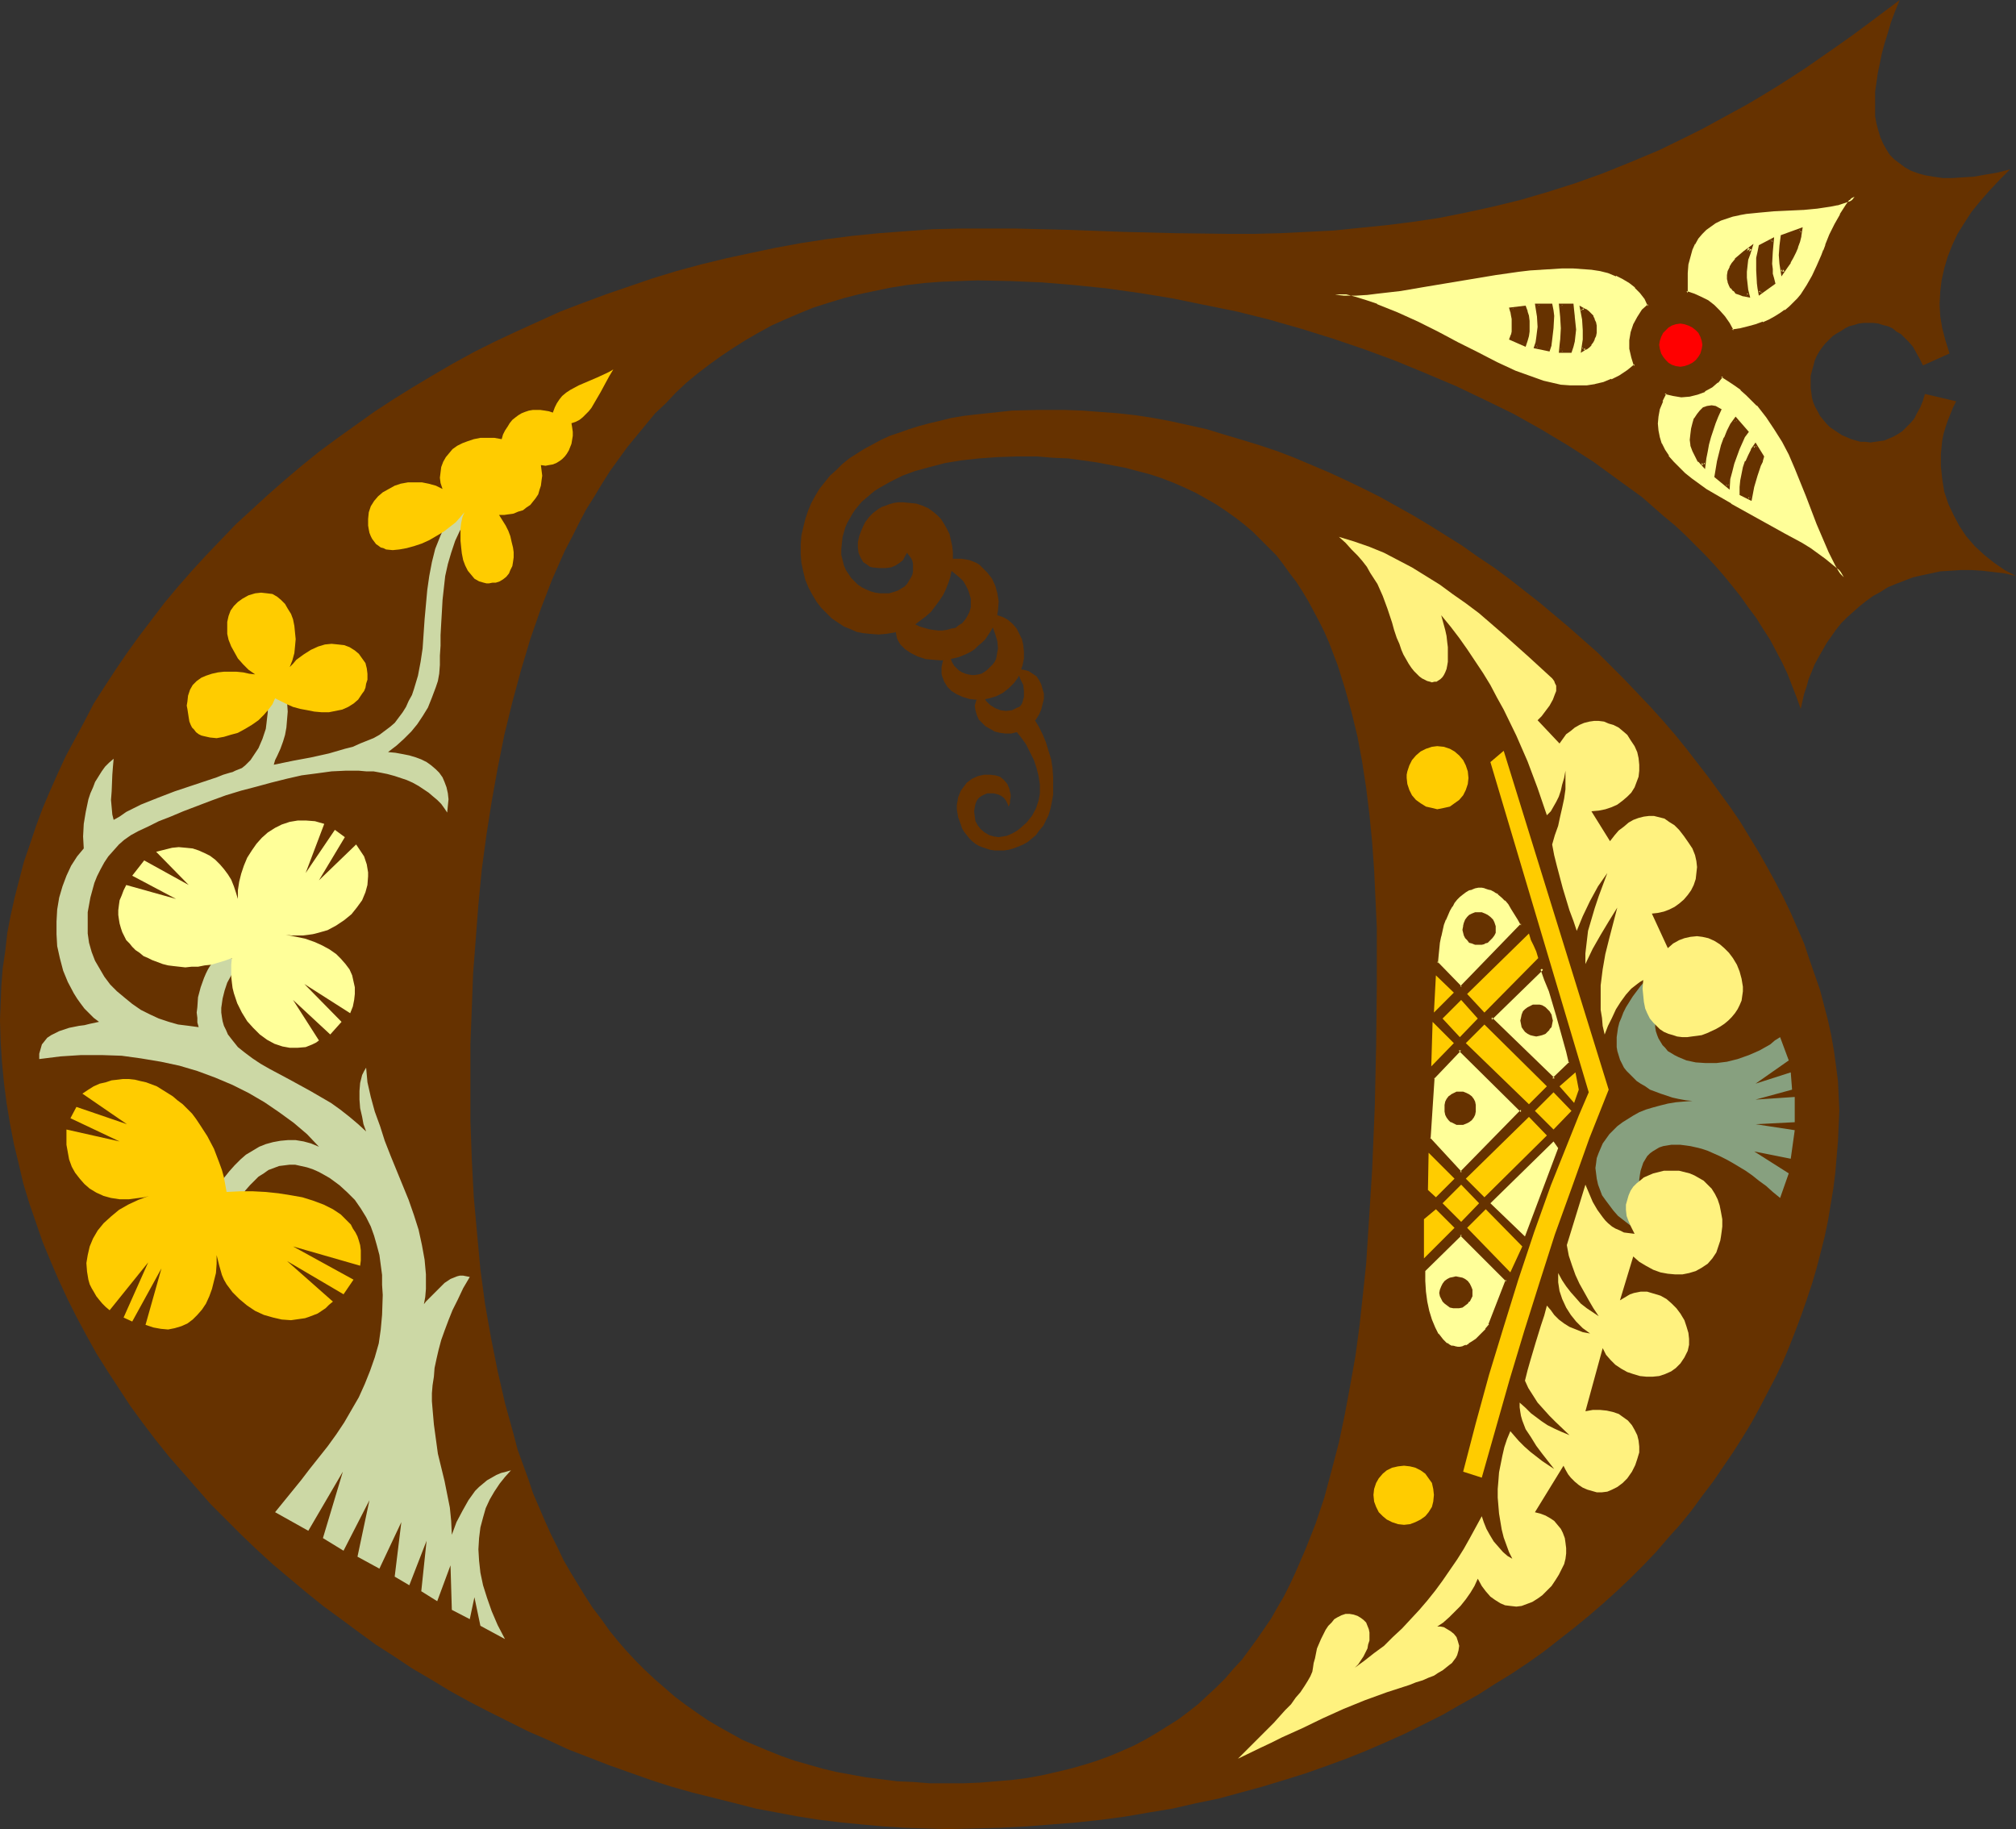 <?xml version="1.0" encoding="UTF-8" standalone="no"?>
<svg
   version="1.0"
   width="129.724mm"
   height="117.694mm"
   id="svg59"
   sodipodi:docname="Medieval G 2.wmf"
   xmlns:inkscape="http://www.inkscape.org/namespaces/inkscape"
   xmlns:sodipodi="http://sodipodi.sourceforge.net/DTD/sodipodi-0.dtd"
   xmlns="http://www.w3.org/2000/svg"
   xmlns:svg="http://www.w3.org/2000/svg">
  <rect width="100%" height="100%" fill="#333333" stroke="none"/>
  <sodipodi:namedview
     id="namedview59"
     pagecolor="#ffffff"
     bordercolor="#000000"
     borderopacity="0.25"
     inkscape:showpageshadow="2"
     inkscape:pageopacity="0.0"
     inkscape:pagecheckerboard="0"
     inkscape:deskcolor="#d1d1d1"
     inkscape:document-units="mm" />
  <defs
     id="defs1">
    <pattern
       id="WMFhbasepattern"
       patternUnits="userSpaceOnUse"
       width="6"
       height="6"
       x="0"
       y="0" />
  </defs>
  <path
     style="fill:#663200;fill-opacity:1;fill-rule:evenodd;stroke:none"
     d="m 245.955,162.872 0.808,0.485 0.485,0.646 0.646,0.485 0.323,0.808 0.323,0.646 0.323,0.646 0.162,1.454 v 1.454 l -0.323,1.131 -0.162,0.485 -0.323,0.485 -0.323,0.323 -0.485,0.162 -0.646,0.323 -0.646,0.323 -1.454,0.162 -1.293,-0.162 -1.293,-0.485 -1.293,-0.808 -0.97,-0.969 -0.646,-1.131 -0.162,-0.646 -0.162,-0.646 -0.97,1.131 -0.485,1.293 -0.323,1.131 0.162,1.131 0.323,1.131 0.485,1.131 0.808,0.808 0.808,0.808 1.131,0.646 1.131,0.646 1.293,0.323 1.293,0.162 h 1.454 l 1.293,-0.323 1.293,-0.323 1.293,-0.808 1.131,-0.969 0.97,-0.969 0.808,-1.293 0.485,-1.131 0.323,-1.293 0.323,-1.293 v -1.293 l -0.323,-1.131 -0.323,-1.131 -0.485,-0.969 -0.646,-0.969 -0.97,-0.646 -0.97,-0.646 -1.293,-0.323 -1.454,-0.162 z"
     id="path1" />
  <path
     style="fill:#663200;fill-opacity:1;fill-rule:evenodd;stroke:none"
     d="m 437.936,172.405 -0.97,-2.747 -1.131,-2.908 -1.131,-2.908 -1.293,-2.747 -1.454,-2.747 -1.454,-2.747 -1.778,-2.747 -1.616,-2.585 -1.939,-2.585 -1.939,-2.747 -1.939,-2.424 -2.101,-2.585 -2.262,-2.585 -2.262,-2.424 -2.424,-2.424 -2.424,-2.424 -2.424,-2.262 -2.747,-2.262 -5.333,-4.686 -5.818,-4.201 -5.979,-4.363 -6.302,-4.039 -6.464,-3.878 -6.626,-3.716 -6.949,-3.393 -7.11,-3.393 -7.272,-3.07 -7.434,-3.07 -7.434,-2.747 -7.595,-2.585 -7.757,-2.424 -7.918,-2.262 -7.757,-1.939 -7.918,-1.616 -7.918,-1.616 -7.918,-1.293 -8.08,-1.131 -7.918,-0.808 -7.757,-0.646 -7.757,-0.323 -7.757,-0.162 -4.525,0.162 -4.363,0.162 -4.202,0.323 -4.202,0.485 -4.04,0.646 -3.878,0.808 -3.878,0.808 -3.717,0.969 -3.717,1.131 -3.555,1.131 -3.555,1.454 -3.394,1.454 -3.232,1.454 -3.232,1.777 -3.07,1.777 -3.07,1.939 -2.909,1.939 -2.909,2.101 -2.747,2.101 -2.747,2.262 -2.586,2.424 -2.424,2.585 -2.586,2.424 -2.262,2.747 -2.262,2.747 -2.262,2.747 -2.101,2.908 -2.101,2.908 -1.939,3.07 -1.939,3.232 -1.939,3.07 -1.778,3.393 -1.616,3.232 -1.778,3.393 -3.07,6.948 -2.747,7.109 -2.586,7.433 -2.262,7.594 -2.101,7.756 -1.939,7.917 -1.616,8.079 -1.454,8.079 -1.293,8.241 -1.131,8.402 -0.808,8.402 -0.646,8.402 -0.646,8.402 -0.323,8.564 -0.323,8.402 v 9.533 9.533 l 0.323,9.21 0.485,9.21 0.808,8.887 0.808,8.725 1.131,8.402 1.454,8.241 1.616,8.079 1.778,7.756 2.101,7.594 0.97,3.716 1.293,3.555 1.293,3.555 1.131,3.393 1.454,3.393 1.454,3.393 1.454,3.232 1.616,3.232 1.454,3.07 1.778,3.07 1.778,2.908 1.778,2.908 1.778,2.747 2.101,2.747 1.939,2.747 2.101,2.585 2.101,2.424 2.262,2.424 2.262,2.262 2.424,2.262 2.424,2.101 2.424,2.101 2.586,1.939 2.747,1.939 2.586,1.777 2.747,1.616 2.909,1.616 2.909,1.616 3.07,1.293 3.07,1.293 3.232,1.293 3.232,1.131 3.394,0.969 3.394,0.969 3.394,0.808 3.555,0.646 3.555,0.646 3.878,0.485 3.717,0.485 3.878,0.162 4.04,0.323 h 4.04 4.202 l 4.04,-0.162 3.878,-0.323 3.878,-0.323 3.717,-0.485 3.555,-0.646 3.555,-0.808 3.394,-0.808 3.394,-0.969 3.07,-0.969 3.07,-1.131 3.07,-1.293 2.909,-1.293 2.747,-1.454 2.747,-1.616 2.586,-1.616 2.586,-1.616 2.586,-1.939 2.262,-1.777 2.262,-2.101 2.262,-2.101 2.101,-2.101 1.939,-2.262 2.101,-2.262 1.778,-2.424 1.778,-2.424 1.778,-2.585 1.778,-2.585 1.454,-2.585 1.616,-2.747 1.454,-2.908 1.293,-2.747 2.586,-5.978 2.424,-6.14 2.101,-6.302 1.778,-6.625 1.778,-6.786 1.454,-6.948 1.293,-6.948 1.293,-7.271 0.97,-7.271 0.808,-7.433 0.808,-7.594 0.485,-7.594 0.485,-7.594 0.485,-7.756 0.646,-15.512 0.323,-14.542 0.162,-14.542 v -7.109 -7.109 l -0.323,-6.948 -0.323,-6.948 -0.485,-6.786 -0.646,-6.625 -0.808,-6.625 -0.97,-6.302 -1.131,-6.14 -1.454,-5.978 -1.616,-5.817 -1.778,-5.655 -2.101,-5.494 -1.131,-2.585 -1.293,-2.585 -1.293,-2.424 -1.293,-2.424 -1.454,-2.424 -1.454,-2.262 -1.616,-2.101 -1.616,-2.262 -1.616,-2.101 -1.939,-1.939 -1.939,-1.939 -1.939,-1.939 -2.101,-1.777 -2.101,-1.616 -2.262,-1.616 -2.424,-1.616 -2.262,-1.293 -2.586,-1.454 -2.747,-1.293 -2.586,-1.131 -2.909,-1.131 -2.909,-0.969 -3.07,-0.808 -3.07,-0.808 -3.394,-0.646 -3.394,-0.646 -3.394,-0.485 -3.555,-0.485 -3.717,-0.162 -3.878,-0.323 h -5.01 l -4.686,0.162 -4.525,0.323 -4.363,0.485 -3.878,0.646 -3.717,0.969 -3.555,0.969 -3.07,1.131 -2.909,1.454 -2.586,1.454 -1.293,0.808 -0.97,0.808 -1.131,0.969 -0.97,0.808 -0.808,0.969 -0.808,0.969 -0.646,0.969 -0.646,1.131 -0.646,1.131 -0.485,1.131 -0.323,1.131 -0.323,1.131 -0.162,1.454 -0.162,1.616 v 1.293 l 0.323,1.293 0.323,1.293 0.485,1.131 0.646,0.969 0.646,0.969 0.808,0.808 0.808,0.808 0.97,0.646 0.97,0.485 1.131,0.485 1.131,0.323 1.131,0.162 h 1.131 1.131 l 1.131,-0.323 0.97,-0.323 0.808,-0.485 0.808,-0.485 0.646,-0.646 0.485,-0.808 0.485,-0.808 0.323,-0.646 0.162,-0.808 v -0.969 -0.808 l -0.162,-0.808 -0.323,-0.646 -0.485,-0.646 -0.485,-0.646 -0.485,0.808 -0.485,0.969 -0.808,0.646 -0.97,0.646 -1.131,0.485 -1.293,0.162 h -1.616 l -1.616,-0.162 -0.646,-0.162 -0.646,-0.485 -0.97,-0.646 -0.646,-1.131 -0.485,-1.131 -0.162,-1.293 v -1.293 l 0.323,-1.454 0.485,-1.293 0.485,-1.131 0.485,-0.969 0.97,-1.293 0.97,-0.969 1.293,-0.969 0.808,-0.485 0.97,-0.323 0.808,-0.323 1.131,-0.323 1.131,-0.162 h 1.131 l 1.616,0.162 1.616,0.162 1.454,0.485 1.454,0.646 1.131,0.808 0.97,0.808 0.97,0.969 0.808,1.293 0.646,1.131 0.646,1.293 0.323,1.454 0.323,1.454 0.162,1.454 v 1.454 l -0.162,1.616 -0.162,1.454 -0.323,1.616 -0.485,1.454 -0.646,1.616 -0.646,1.293 -0.97,1.454 -0.97,1.293 -0.97,1.293 -1.293,1.131 -1.293,0.969 -1.293,0.969 -1.616,0.808 -1.616,0.646 -1.778,0.485 -1.939,0.323 -1.939,0.162 -2.101,-0.162 -1.616,-0.162 -1.616,-0.323 -1.454,-0.646 -1.616,-0.646 -1.454,-0.969 -1.454,-0.969 -1.293,-1.293 -1.293,-1.293 -1.131,-1.454 -0.97,-1.616 -0.97,-1.777 -0.808,-1.939 -0.485,-1.939 -0.485,-2.262 -0.162,-2.101 v -2.424 l 0.162,-2.101 0.485,-2.101 0.485,-1.939 0.646,-1.939 0.808,-1.939 0.97,-1.777 0.97,-1.616 1.293,-1.616 1.293,-1.616 1.454,-1.293 1.454,-1.454 1.778,-1.454 1.778,-1.131 1.778,-1.131 2.101,-1.131 2.101,-1.131 2.101,-0.969 2.424,-0.808 2.262,-0.808 2.586,-0.808 2.424,-0.646 2.747,-0.646 2.586,-0.646 2.909,-0.485 2.747,-0.323 3.07,-0.323 5.979,-0.646 6.302,-0.162 h 6.464 l 4.363,0.162 4.202,0.323 4.363,0.323 4.363,0.485 4.202,0.646 4.363,0.808 4.363,0.969 4.363,0.969 4.202,1.293 4.363,1.293 4.202,1.293 4.363,1.454 4.202,1.616 4.202,1.777 4.202,1.777 4.202,1.939 4.04,1.939 4.202,2.101 4.04,2.262 4.04,2.262 4.04,2.424 3.878,2.424 3.878,2.424 3.878,2.747 3.878,2.585 3.717,2.747 3.717,2.908 3.717,2.908 7.11,5.978 6.949,6.14 3.232,3.232 3.232,3.232 3.232,3.393 3.07,3.232 3.07,3.393 3.07,3.555 2.747,3.393 2.747,3.555 2.747,3.555 2.586,3.555 2.586,3.555 2.424,3.555 2.262,3.716 2.262,3.716 2.101,3.716 1.939,3.555 1.939,3.716 1.778,3.716 1.616,3.716 1.616,3.716 1.293,3.878 1.293,3.716 1.293,3.716 0.97,3.716 0.97,3.716 0.808,3.716 0.646,3.716 0.485,3.555 0.485,3.716 0.162,3.555 0.162,3.716 -0.162,3.555 -0.162,3.878 -0.323,3.716 -0.323,3.878 -0.485,3.878 -0.646,3.878 -0.646,3.878 -0.808,3.878 -0.97,3.878 -0.97,3.716 -1.131,3.878 -1.293,3.878 -1.293,3.716 -1.454,3.878 -1.454,3.716 -1.616,3.878 -1.778,3.716 -1.939,3.716 -1.939,3.716 -1.939,3.555 -2.262,3.716 -2.262,3.555 -2.424,3.555 -2.424,3.555 -2.586,3.393 -2.586,3.555 -2.747,3.393 -2.909,3.232 -2.909,3.393 -3.07,3.232 -3.232,3.232 -3.232,3.07 -3.394,3.07 -3.555,3.07 -3.555,2.908 -3.717,2.908 -3.717,2.908 -3.878,2.747 -3.878,2.585 -4.202,2.585 -4.04,2.585 -4.363,2.424 -4.202,2.424 -4.525,2.262 -4.525,2.262 -4.686,2.101 -4.848,2.101 -4.848,1.939 -4.848,1.777 -5.01,1.777 -5.171,1.616 -5.333,1.616 -5.333,1.454 -5.333,1.454 -5.494,1.131 -5.656,1.293 -5.818,0.969 -5.656,0.969 -5.979,0.808 -5.979,0.646 -6.141,0.485 -6.141,0.485 -6.302,0.323 -6.302,0.162 -6.464,0.162 -5.171,-0.162 -5.171,-0.162 -5.171,-0.323 -5.333,-0.485 -5.01,-0.485 -5.333,-0.646 -5.171,-0.808 -5.171,-0.969 -5.171,-0.969 -5.01,-1.293 -5.171,-1.293 -5.171,-1.293 -5.171,-1.454 -5.01,-1.616 -5.01,-1.777 -5.01,-1.777 -5.01,-1.939 -5.01,-1.939 -4.848,-2.262 -4.848,-2.101 -4.848,-2.424 -4.848,-2.424 -4.686,-2.424 -4.686,-2.585 -4.525,-2.747 -4.686,-2.747 -4.363,-2.908 -4.525,-2.908 -4.202,-3.07 -4.363,-3.232 -4.202,-3.07 -4.202,-3.393 -4.04,-3.393 -4.04,-3.393 -3.878,-3.555 -3.717,-3.555 -3.717,-3.716 -3.717,-3.716 -3.394,-3.878 -3.394,-3.878 -3.394,-3.878 -3.232,-4.039 -3.07,-4.039 -3.07,-4.201 -2.747,-4.201 -2.747,-4.201 -2.747,-4.363 -2.424,-4.363 -2.424,-4.524 -2.262,-4.524 -2.101,-4.524 -1.939,-4.524 -1.939,-4.686 -1.616,-4.686 -1.616,-4.686 L 5.656,287.773 4.525,282.926 3.394,278.24 2.424,273.231 1.616,268.384 0.97,263.375 0.485,258.366 0.162,253.357 0,248.186 l 0.162,-4.201 0.162,-4.201 0.323,-4.201 0.646,-4.363 0.485,-4.363 0.808,-4.201 0.97,-4.363 1.131,-4.363 1.131,-4.363 1.454,-4.201 1.454,-4.363 1.616,-4.363 1.778,-4.201 1.939,-4.363 1.939,-4.201 2.262,-4.201 2.262,-4.201 2.262,-4.363 2.586,-4.039 2.747,-4.201 2.747,-4.039 2.909,-4.039 3.07,-4.039 3.07,-4.039 3.232,-3.878 3.394,-3.878 3.555,-3.878 3.555,-3.716 3.717,-3.878 3.878,-3.555 3.878,-3.555 4.04,-3.555 4.202,-3.555 4.202,-3.393 4.363,-3.232 4.525,-3.232 4.525,-3.232 4.686,-3.07 4.686,-2.908 4.848,-2.908 5.01,-2.908 5.01,-2.747 5.171,-2.585 5.171,-2.424 5.333,-2.424 5.333,-2.424 5.494,-2.101 5.656,-2.101 5.656,-1.939 5.656,-1.939 5.818,-1.777 5.979,-1.616 5.979,-1.454 5.979,-1.293 6.141,-1.293 6.141,-1.131 6.302,-0.969 6.302,-0.808 6.464,-0.646 6.464,-0.485 6.626,-0.485 6.626,-0.162 h 6.626 6.787 l 13.09,0.323 13.09,0.485 12.766,0.323 12.928,0.162 h 6.302 l 6.302,-0.162 6.464,-0.323 6.464,-0.323 6.302,-0.646 6.464,-0.646 6.464,-0.808 6.464,-0.969 6.464,-1.293 6.626,-1.454 6.626,-1.616 6.626,-1.939 6.626,-2.101 6.787,-2.424 6.787,-2.747 6.949,-2.908 6.949,-3.393 3.555,-1.777 3.555,-1.939 3.555,-1.939 3.555,-1.939 3.555,-2.101 3.717,-2.262 3.555,-2.262 3.717,-2.424 3.717,-2.585 3.717,-2.585 3.878,-2.747 3.717,-2.747 3.878,-2.908 L 462.014,0 l -1.131,2.747 -0.97,2.585 -0.808,2.747 -0.808,2.585 -0.646,2.424 -0.485,2.424 -0.485,2.262 -0.323,2.262 -0.323,2.262 v 2.101 1.939 1.939 l 0.323,1.777 0.485,1.777 0.485,1.616 0.646,1.454 0.808,1.454 0.808,1.293 1.131,1.131 1.293,0.969 1.293,0.969 1.454,0.808 1.778,0.646 1.778,0.485 1.939,0.323 2.262,0.323 h 2.262 l 2.424,-0.162 2.747,-0.162 2.747,-0.485 2.909,-0.485 3.232,-0.808 -2.586,2.585 -2.424,2.585 -2.262,2.585 -2.101,2.585 -1.778,2.747 -1.616,2.585 -1.293,2.747 -1.131,2.908 -0.808,2.747 -0.646,2.908 -0.323,2.747 -0.162,3.07 0.162,2.908 0.485,2.908 0.808,3.07 0.97,3.07 -6.464,2.908 -0.808,-1.616 -0.808,-1.454 -0.808,-1.454 -0.97,-1.131 -0.97,-0.969 -0.97,-0.969 -1.131,-0.646 -0.97,-0.808 -1.131,-0.485 -1.293,-0.323 -0.97,-0.323 -1.293,-0.162 h -1.131 -1.131 l -1.293,0.162 -0.97,0.323 -1.293,0.323 -0.97,0.485 -0.97,0.646 -1.131,0.646 -0.97,0.646 -0.808,0.808 -0.97,0.969 -0.646,0.808 -0.808,1.131 -0.646,1.131 -0.485,1.131 -0.323,1.293 -0.323,1.131 -0.323,1.293 v 1.454 1.454 l 0.162,1.131 0.162,1.293 0.323,1.131 0.485,1.131 0.646,1.131 0.485,0.969 0.808,0.969 0.808,0.969 0.808,0.808 0.97,0.646 0.97,0.646 0.97,0.646 1.131,0.485 1.131,0.485 1.131,0.323 1.131,0.323 h 1.131 l 1.293,0.162 1.131,-0.162 1.131,-0.162 1.131,-0.162 1.131,-0.485 1.131,-0.485 1.131,-0.646 0.97,-0.646 0.97,-0.969 0.97,-0.969 0.97,-1.131 0.646,-1.293 0.808,-1.454 0.646,-1.616 0.485,-1.616 7.595,1.777 -0.808,1.616 -0.646,1.616 -0.646,1.616 -0.485,1.454 -0.485,1.616 -0.323,1.616 -0.323,3.232 v 3.07 l 0.323,3.07 0.485,3.07 0.97,2.908 1.293,2.747 1.454,2.747 1.616,2.424 2.101,2.424 2.262,2.101 2.424,1.939 2.586,1.777 2.747,1.454 -2.747,-0.646 -2.747,-0.323 -2.747,-0.323 -2.586,-0.162 h -2.586 l -2.424,0.162 -2.586,0.162 -2.262,0.485 -2.262,0.485 -2.101,0.485 -2.101,0.808 -2.101,0.808 -1.939,0.808 -1.778,1.131 -1.778,0.969 -1.778,1.293 -1.616,1.293 -1.454,1.293 -1.454,1.293 -1.454,1.454 -1.293,1.616 -2.262,3.232 -1.939,3.393 -0.97,1.777 -0.646,1.616 -0.808,1.939 -0.485,1.777 -0.646,1.939 z"
     id="path2" />
  <path
     style="fill:#663200;fill-opacity:1;fill-rule:evenodd;stroke:none"
     d="m 227.694,137.343 1.454,0.485 1.293,0.485 1.131,0.646 0.97,0.808 0.97,0.808 0.808,0.808 0.646,1.131 0.485,0.969 0.323,0.969 0.323,1.131 v 1.131 0.969 l -0.323,1.131 -0.485,0.969 -0.485,0.808 -0.808,0.969 -0.808,0.485 -0.808,0.646 -0.97,0.162 -1.131,0.323 -1.131,0.162 h -0.97 l -1.293,-0.162 -0.97,-0.162 -1.131,-0.323 -1.131,-0.323 -0.97,-0.485 -0.808,-0.646 -0.808,-0.646 -0.808,-0.808 -0.485,-0.646 -0.485,-0.969 -0.485,0.969 -0.485,0.969 -0.323,0.969 -0.162,0.969 -0.162,0.808 0.162,0.808 0.162,0.808 0.162,0.808 0.323,0.646 0.485,0.808 0.485,0.485 0.646,0.646 1.454,0.969 1.616,0.808 1.939,0.646 1.778,0.162 2.101,0.162 2.101,-0.323 2.101,-0.485 1.939,-0.808 0.97,-0.485 0.97,-0.646 0.808,-0.808 0.97,-0.808 0.808,-0.808 0.646,-0.969 0.646,-0.969 0.646,-1.131 0.323,-0.969 0.485,-0.969 0.323,-2.101 0.162,-2.101 -0.323,-1.939 -0.485,-1.777 -0.808,-1.777 -1.131,-1.454 -1.293,-1.293 -0.646,-0.646 -0.808,-0.485 -0.808,-0.323 -0.808,-0.323 -0.97,-0.162 -0.97,-0.162 h -0.97 -0.97 l -0.97,0.323 -1.131,0.162 -0.97,0.485 z"
     id="path3" />
  <path
     style="fill:#663200;fill-opacity:1;fill-rule:evenodd;stroke:none"
     d="m 239.329,149.623 h 0.97 l 0.808,-0.162 1.454,0.162 1.454,0.485 1.131,0.646 1.131,0.969 0.97,1.131 0.646,1.293 0.646,1.293 0.323,1.454 0.162,1.616 v 1.616 l -0.323,1.616 -0.485,1.454 -0.646,1.616 -0.97,1.293 -1.293,1.293 -1.454,1.131 -1.616,0.808 -1.616,0.485 -1.616,0.323 h -1.778 l -1.454,-0.162 -1.616,-0.485 -1.454,-0.646 -1.293,-0.808 -0.97,-0.969 -0.808,-1.293 -0.485,-1.293 -0.162,-0.646 v -0.808 -0.808 l 0.323,-1.454 0.323,-0.969 0.485,-0.808 0.646,-0.969 0.162,1.131 0.323,1.131 0.323,0.808 0.485,0.808 0.646,0.646 0.485,0.485 0.808,0.485 0.808,0.323 0.646,0.162 0.808,0.162 h 0.808 l 0.97,-0.162 0.646,-0.162 0.808,-0.485 0.646,-0.485 0.646,-0.646 0.646,-0.646 0.485,-0.646 0.323,-0.646 0.162,-0.808 0.162,-0.969 0.162,-0.808 -0.162,-1.777 -0.485,-1.616 -0.646,-1.777 -0.97,-1.454 z"
     id="path4" />
  <path
     style="fill:#663200;fill-opacity:1;fill-rule:evenodd;stroke:none"
     d="m 246.925,177.576 1.293,1.616 1.293,1.777 0.97,1.939 0.97,1.939 0.646,1.939 0.485,1.939 0.323,2.101 v 2.101 l -0.162,0.969 -0.162,0.808 -0.646,1.939 -0.97,1.777 -1.293,1.616 -1.454,1.293 -0.808,0.646 -0.808,0.485 -0.97,0.485 -0.808,0.323 -0.97,0.162 -0.97,0.162 -1.131,-0.162 -1.131,-0.323 -1.131,-0.646 -0.97,-0.808 -0.646,-0.808 -0.646,-1.131 -0.162,-1.131 -0.162,-1.293 0.162,-0.969 0.162,-0.808 0.323,-0.808 0.485,-0.646 0.646,-0.485 0.646,-0.323 0.808,-0.323 h 0.646 0.808 l 0.646,0.162 0.646,0.162 0.646,0.323 0.646,0.485 0.485,0.646 0.323,0.646 0.323,0.808 0.323,-0.808 v -0.646 l 0.162,-0.808 v -0.646 l -0.323,-1.454 -0.485,-1.131 -0.808,-0.969 -0.97,-0.808 -1.131,-0.323 -1.293,-0.162 h -1.454 l -1.454,0.323 -1.454,0.646 -1.293,0.969 -0.97,1.293 -0.485,0.646 -0.323,0.808 -0.323,0.808 -0.162,0.969 -0.162,0.808 v 1.131 l 0.323,1.939 0.646,1.777 0.323,0.969 0.485,0.808 0.646,0.808 0.646,0.808 0.646,0.646 0.808,0.646 0.808,0.485 0.808,0.323 0.97,0.323 0.97,0.323 1.131,0.162 h 0.97 1.293 l 1.131,-0.162 1.131,-0.323 1.293,-0.485 1.131,-0.485 1.131,-0.646 0.97,-0.808 0.97,-0.808 0.808,-1.131 0.97,-1.131 0.646,-1.293 0.646,-1.293 0.485,-1.616 0.323,-1.616 0.323,-1.777 v -1.939 -2.262 l -0.162,-2.262 -0.323,-2.101 -0.646,-2.101 -0.646,-2.101 -0.808,-1.939 -0.97,-1.939 -1.293,-2.101 -0.808,1.131 -0.97,0.969 -0.485,0.323 -0.646,0.323 -0.646,0.162 z"
     id="path5" />
  <path
     style="fill:#ccd8a5;fill-opacity:1;fill-rule:evenodd;stroke:none"
     d="m 110.534,124.578 -0.97,1.293 -0.97,1.454 -0.808,1.454 -0.646,1.454 -0.646,1.616 -0.646,1.616 -0.808,3.232 -0.646,3.393 -0.485,3.393 -0.646,7.109 -0.485,7.109 -0.485,3.232 -0.646,3.393 -0.97,3.232 -0.485,1.454 -0.808,1.454 -0.646,1.454 -0.808,1.293 -0.97,1.293 -0.97,1.293 -1.131,0.969 -1.293,0.969 -1.293,0.969 -1.454,0.808 -1.616,0.646 -1.616,0.646 -1.778,0.808 -1.939,0.485 -3.878,1.131 -4.363,0.969 -4.363,0.808 -4.686,0.969 0.323,-1.131 0.485,-0.969 0.808,-1.777 0.646,-1.777 0.485,-1.616 0.323,-1.777 0.162,-1.939 0.162,-1.939 -0.162,-2.424 v -0.323 l -0.323,-0.323 -0.162,-0.323 -0.323,-0.162 -0.808,-0.323 -0.808,0.162 -0.97,0.162 -0.646,0.646 -0.323,0.323 -0.323,0.485 v 0.323 0.646 1.293 l -0.162,1.293 -0.162,1.454 -0.162,1.293 -0.808,2.424 -0.97,2.262 -0.646,0.969 -0.646,0.969 -0.646,0.969 -0.646,0.646 -0.646,0.646 -0.808,0.646 -0.808,0.323 -0.808,0.323 -0.646,0.323 -0.646,0.162 -1.616,0.485 -1.616,0.646 -1.939,0.646 -1.939,0.646 -1.939,0.646 -4.363,1.454 -4.202,1.616 -4.04,1.616 -1.939,0.969 -1.616,0.808 -1.616,1.131 -1.454,0.808 -0.162,-0.646 -0.162,-0.646 -0.162,-1.777 -0.162,-1.777 0.162,-2.101 0.162,-4.039 0.162,-2.101 0.162,-1.777 -1.131,0.969 -0.97,0.969 -0.808,1.131 -0.808,1.293 -0.808,1.293 -0.485,1.293 -0.646,1.454 -0.485,1.454 -0.646,3.07 -0.485,2.908 -0.162,3.07 0.162,2.908 -1.616,1.939 -1.454,2.262 -1.131,2.424 -0.97,2.585 -0.808,2.747 -0.485,2.908 -0.162,2.908 v 3.07 l 0.162,2.908 0.646,2.908 0.808,3.07 1.131,2.747 1.454,2.747 0.808,1.293 0.808,1.131 0.97,1.293 1.131,1.131 1.131,1.131 1.293,0.969 -2.262,0.485 -1.293,0.323 -1.293,0.162 -2.424,0.485 -2.424,0.808 -0.97,0.485 -0.97,0.485 -0.97,0.646 -0.646,0.808 -0.646,0.808 -0.323,1.131 -0.323,1.131 v 1.293 l 5.171,-0.646 5.01,-0.323 h 5.01 l 4.848,0.162 4.686,0.646 4.848,0.808 4.525,0.969 4.363,1.293 4.363,1.616 4.202,1.777 3.878,1.939 3.878,2.262 3.555,2.424 3.555,2.585 3.232,2.747 2.909,3.07 -1.939,-0.808 -1.778,-0.485 -1.939,-0.323 h -1.939 l -1.778,0.162 -1.778,0.323 -1.778,0.485 -1.616,0.646 -1.616,0.969 -1.616,0.969 -1.293,1.131 -1.454,1.454 -1.293,1.454 -1.293,1.616 -0.97,1.616 -0.97,1.777 -0.323,0.485 v 0.485 0.485 l 0.323,0.485 0.162,0.323 0.485,0.323 0.808,0.646 1.131,0.323 h 0.97 l 0.808,-0.162 0.485,-0.323 0.162,-0.323 1.131,-1.616 0.97,-1.454 1.131,-1.293 1.131,-1.131 0.97,-0.969 1.293,-0.808 1.131,-0.808 1.293,-0.485 1.293,-0.485 1.293,-0.162 1.293,-0.162 h 1.293 l 1.454,0.323 1.454,0.323 1.454,0.485 1.454,0.646 1.454,0.808 1.131,0.646 2.424,1.777 1.939,1.777 1.778,1.777 1.454,2.101 1.293,2.101 1.131,2.262 0.808,2.262 0.646,2.262 0.646,2.424 0.323,2.424 0.323,2.424 v 2.424 l 0.162,2.424 -0.162,4.847 -0.323,3.555 -0.485,3.393 -0.97,3.393 -1.131,3.232 -1.293,3.232 -1.454,3.232 -1.778,3.07 -1.778,3.07 -1.939,2.908 -2.101,2.908 -4.363,5.494 -2.101,2.747 -2.101,2.585 -2.101,2.585 -2.101,2.585 8.08,4.524 8.403,-14.381 -4.848,16.158 5.01,3.07 6.302,-12.28 -2.909,13.734 5.333,2.908 5.333,-11.311 -1.616,13.25 3.555,2.101 4.202,-10.826 -1.293,12.28 3.878,2.424 3.232,-8.725 0.323,10.826 4.363,2.262 1.131,-5.332 1.454,6.948 5.979,3.232 -1.778,-3.393 -1.454,-3.393 -1.131,-3.232 -0.97,-3.07 -0.646,-3.07 -0.323,-2.908 -0.162,-2.747 0.162,-2.747 0.323,-2.585 0.646,-2.424 0.646,-2.262 0.97,-2.101 1.131,-1.939 1.293,-1.939 1.293,-1.616 1.454,-1.616 -1.131,0.323 -1.293,0.323 -1.131,0.485 -1.131,0.646 -1.131,0.646 -0.97,0.808 -0.97,0.808 -0.97,0.969 -0.808,1.131 -0.808,1.131 -1.454,2.585 -1.454,2.747 -1.131,3.07 -0.162,-3.393 -0.323,-3.232 -0.646,-3.232 -0.646,-3.232 -1.616,-6.625 -0.485,-3.555 -0.485,-3.555 -0.323,-3.716 -0.162,-1.939 v -1.939 l 0.162,-1.939 0.323,-2.101 0.162,-2.101 0.485,-2.262 0.485,-2.101 0.646,-2.424 0.808,-2.262 0.97,-2.585 0.97,-2.424 1.293,-2.585 1.293,-2.747 1.616,-2.747 -0.808,-0.162 -0.808,-0.162 h -0.808 l -0.646,0.162 -0.808,0.323 -0.808,0.323 -1.454,0.969 -1.293,1.293 -1.293,1.293 -1.293,1.293 -0.646,0.646 -0.485,0.646 0.323,-1.777 0.162,-1.939 v -1.777 -1.777 l -0.323,-3.555 -0.646,-3.555 -0.808,-3.716 -1.131,-3.555 -1.293,-3.716 -1.454,-3.555 -2.909,-7.109 -1.454,-3.716 -1.131,-3.555 -1.293,-3.555 -0.97,-3.555 -0.808,-3.555 -0.323,-3.555 -0.485,0.808 -0.485,0.969 -0.485,1.939 -0.162,1.939 v 2.101 l 0.162,2.101 0.485,2.101 0.323,1.777 0.646,1.777 -1.939,-1.777 -2.101,-1.777 -2.262,-1.777 -2.262,-1.616 -5.01,-2.908 -5.01,-2.747 -2.424,-1.293 -2.424,-1.293 -2.262,-1.293 -1.939,-1.293 -1.939,-1.454 -1.616,-1.293 -1.293,-1.616 -1.131,-1.454 -0.485,-1.131 -0.485,-0.969 -0.323,-1.131 -0.162,-0.969 -0.162,-1.131 v -1.131 l 0.323,-2.262 0.485,-1.939 0.646,-1.939 0.97,-1.777 0.97,-1.454 0.323,-0.485 0.162,-0.162 v -0.485 -0.323 l -0.485,-0.485 -0.646,-0.646 -0.808,-0.323 -0.97,-0.162 h -0.97 l -1.131,0.323 -0.485,0.485 -0.485,0.646 -0.646,0.808 -0.485,0.808 -0.485,0.969 -0.485,1.131 -0.808,2.262 -0.646,2.424 -0.162,2.424 -0.162,1.293 0.162,1.293 v 1.131 l 0.323,1.131 -2.424,-0.323 -2.586,-0.323 -2.262,-0.646 -2.424,-0.808 -2.101,-0.969 -2.262,-1.131 -2.101,-1.454 -1.778,-1.454 -1.939,-1.616 -1.616,-1.616 -1.454,-1.939 -1.131,-1.939 -1.131,-1.939 -0.808,-2.101 -0.646,-2.262 -0.323,-2.262 v -1.616 -1.777 -1.777 l 0.323,-1.777 0.323,-1.777 0.485,-1.777 0.485,-1.777 0.646,-1.616 0.808,-1.616 0.97,-1.777 0.97,-1.454 1.293,-1.454 1.293,-1.454 1.293,-1.131 1.616,-1.131 1.778,-0.969 2.424,-1.131 2.586,-1.293 2.909,-1.131 3.07,-1.293 3.394,-1.293 3.394,-1.293 3.555,-1.293 3.717,-1.131 3.717,-0.969 3.555,-0.969 3.878,-0.969 3.555,-0.808 3.717,-0.485 3.555,-0.485 3.394,-0.162 h 3.232 l 1.778,0.162 h 1.778 l 1.778,0.323 1.616,0.323 1.778,0.485 1.454,0.485 1.454,0.485 1.454,0.646 1.454,0.808 2.424,1.616 1.131,0.969 0.97,0.808 0.97,0.969 0.808,1.131 0.646,0.969 0.162,-1.616 0.162,-1.616 -0.162,-1.454 -0.323,-1.454 -0.485,-1.293 -0.485,-1.131 -0.808,-1.131 -0.808,-0.808 -1.131,-0.969 -1.131,-0.808 -1.293,-0.646 -1.293,-0.485 -1.616,-0.485 -1.616,-0.323 -1.778,-0.323 -1.778,-0.162 2.101,-1.616 1.778,-1.616 1.778,-1.777 1.454,-1.777 1.293,-1.939 1.293,-2.101 0.97,-2.424 0.97,-2.585 0.485,-1.454 0.323,-1.777 0.162,-2.101 v -2.262 l 0.162,-2.424 v -2.585 l 0.162,-2.908 0.162,-2.747 0.162,-2.908 0.323,-2.908 0.323,-2.908 0.646,-2.908 0.808,-2.747 0.97,-2.908 1.131,-2.424 1.454,-2.424 0.323,-0.485 0.162,-0.485 0.162,-0.808 v -0.646 l -0.485,-0.485 -0.485,-0.323 h -0.646 l -0.485,0.162 -0.485,0.323 -0.323,0.323 z"
     id="path6" />
  <path
     style="fill:#87a07f;fill-opacity:1;fill-rule:evenodd;stroke:none"
     d="m 402.545,247.701 v 0.969 1.131 l 0.162,0.969 0.323,0.969 0.323,0.808 0.485,0.808 0.485,0.808 0.646,0.646 0.646,0.808 0.808,0.485 0.808,0.485 0.97,0.485 1.939,0.808 2.262,0.485 2.424,0.162 h 2.586 l 2.586,-0.323 2.586,-0.646 2.747,-0.969 2.586,-1.131 2.586,-1.454 1.131,-0.969 1.293,-0.808 2.101,5.655 -8.08,5.655 8.565,-2.747 0.323,4.201 -8.888,2.424 9.534,-0.646 v 6.14 l -9.534,0.485 9.534,1.454 -0.97,6.948 -8.888,-1.777 8.403,5.332 -2.101,5.978 -1.778,-1.454 -1.616,-1.454 -1.778,-1.293 -1.616,-1.293 -1.616,-1.131 -1.616,-0.969 -1.616,-0.969 -1.454,-0.808 -1.616,-0.808 -1.454,-0.646 -1.454,-0.646 -1.454,-0.485 -1.293,-0.323 -1.454,-0.323 -1.131,-0.162 -1.293,-0.162 h -1.131 -1.131 l -0.97,0.162 -0.97,0.162 -0.97,0.323 -0.808,0.485 -0.808,0.485 -0.646,0.485 -0.646,0.646 -0.485,0.808 -0.485,0.808 -0.323,0.969 -0.323,0.969 -0.162,0.969 -0.162,1.131 v 1.293 l -0.646,1.131 -0.646,1.293 -0.485,1.293 -0.323,1.616 v 1.454 l 0.162,1.616 0.162,0.646 0.323,0.808 0.485,0.646 0.485,0.646 -1.778,-1.293 -1.454,-1.131 -1.454,-1.131 -1.131,-1.293 -0.97,-1.293 -0.97,-1.293 -0.808,-1.131 -0.485,-1.293 -0.485,-1.293 -0.323,-1.454 -0.162,-1.293 -0.162,-1.293 0.162,-1.131 0.162,-1.293 0.485,-1.293 0.485,-1.131 0.485,-1.131 0.808,-1.131 0.808,-1.131 0.97,-0.969 0.97,-0.969 1.293,-0.969 1.293,-0.808 1.293,-0.808 1.454,-0.808 1.616,-0.646 1.616,-0.485 1.778,-0.485 1.939,-0.485 1.939,-0.323 1.939,-0.162 2.101,-0.162 -1.616,-0.162 -1.778,-0.323 -1.454,-0.323 -1.454,-0.485 -1.454,-0.485 -1.293,-0.485 -1.293,-0.485 -1.131,-0.808 -1.131,-0.646 -0.97,-0.646 -0.808,-0.808 -0.808,-0.808 -0.808,-0.808 -0.646,-0.808 -0.485,-0.969 -0.485,-0.969 -0.646,-2.101 -0.162,-0.969 v -1.131 -1.293 l 0.162,-1.131 0.162,-1.131 0.323,-1.293 0.485,-1.131 0.485,-1.293 0.646,-1.293 0.808,-1.293 0.808,-1.293 0.97,-1.293 0.97,-1.293 1.293,-1.454 v 1.454 1.293 l 0.162,1.293 0.162,1.131 0.323,0.969 0.485,1.131 0.485,0.969 z"
     id="path7" />
  <path
     style="fill:#ffff99;fill-opacity:1;fill-rule:evenodd;stroke:none"
     d="m 425.008,71.903 -0.323,-1.454 -0.162,-1.454 v -1.454 -1.454 l 0.162,-1.454 0.162,-1.616 0.323,-1.293 0.485,-1.293 -1.293,0.969 -1.131,0.969 -0.97,0.808 -0.646,0.969 -0.646,0.969 -0.323,0.808 -0.162,0.969 v 0.808 l 0.162,0.808 0.162,0.646 0.485,0.808 0.485,0.485 0.646,0.485 0.808,0.485 0.808,0.323 z m -14.867,-0.646 -0.162,-2.585 v -2.262 l 0.323,-2.101 0.323,-1.939 0.485,-1.777 0.808,-1.454 0.808,-1.293 0.97,-1.293 0.97,-0.969 1.131,-0.808 1.293,-0.808 1.293,-0.646 1.454,-0.646 1.454,-0.323 1.616,-0.485 1.616,-0.162 3.394,-0.485 3.555,-0.162 3.555,-0.162 3.394,-0.162 3.394,-0.323 3.394,-0.646 1.616,-0.323 2.909,-0.969 1.293,-0.646 -0.808,1.131 -0.97,0.969 -1.454,2.424 -1.293,2.424 -1.131,2.424 -1.131,2.585 -0.485,1.293 -0.485,1.131 -0.97,2.585 -1.131,2.424 -1.293,2.262 -1.616,2.262 -0.808,1.131 -0.97,0.969 -0.97,0.969 -1.131,0.969 -1.293,0.808 -1.293,0.646 -1.454,0.808 -1.454,0.646 -1.778,0.646 -1.778,0.485 -1.939,0.323 -2.262,0.323 -0.97,-1.777 -0.97,-1.616 -1.131,-1.293 -1.454,-1.293 -1.293,-0.969 -1.616,-0.969 -1.778,-0.646 z m 23.27,-13.734 -0.323,2.262 -0.162,2.262 0.162,2.101 0.323,1.939 0.808,-1.131 0.808,-1.293 0.808,-1.131 0.485,-1.293 0.646,-1.131 0.323,-1.293 0.485,-1.454 0.162,-1.454 z m -2.424,0.808 -2.909,1.454 -0.323,1.454 -0.162,1.454 -0.162,3.07 0.323,2.908 0.162,1.293 0.162,1.293 3.232,-2.424 -0.323,-0.969 -0.162,-1.293 -0.162,-1.131 v -1.293 -2.908 z"
     id="path8" />
  <path
     style="fill:#663200;fill-opacity:1;fill-rule:evenodd;stroke:none"
     d="m 425.654,72.388 -0.485,-1.939 -0.162,-1.454 v 0 l -0.162,-1.454 v -1.454 0 l 0.162,-1.454 0.162,-1.454 v 0 l 0.485,-1.293 0.808,-2.585 -2.424,1.777 v 0 l -1.131,0.969 v 0 l -0.97,0.808 v 0.162 l -0.808,0.969 -0.485,0.808 v 0.162 l -0.485,0.969 -0.162,0.969 v 0.969 l 0.162,0.646 v 0.162 l 0.323,0.808 0.323,0.646 h 0.162 l 0.485,0.646 h 0.162 l 0.485,0.646 0.97,0.323 v 0 l 0.808,0.323 h 0.162 l 1.616,0.323 -0.485,-0.969 -0.97,-0.162 v 0 l -0.808,-0.323 v 0 l -0.808,-0.323 v 0.162 l -0.485,-0.646 v 0 l -0.485,-0.485 v 0 l -0.485,-0.646 0.162,0.162 -0.323,-0.808 v 0 l -0.162,-0.646 v 0 -0.808 0 l 0.323,-0.808 h -0.162 l 0.323,-0.808 v 0.162 l 0.646,-0.969 0.646,-0.969 v 0 l 0.97,-0.969 h -0.162 l 1.131,-0.808 v 0 l 1.454,-0.969 -0.808,-0.485 -0.485,1.293 -0.323,1.454 v 0 l -0.162,1.454 -0.162,1.454 v 0.162 1.454 l 0.162,1.454 v 0.162 l 0.162,1.293 0.323,1.454 0.485,-0.485 z"
     id="path9" />
  <path
     style="fill:#663200;fill-opacity:1;fill-rule:evenodd;stroke:none"
     d="m 410.14,70.772 0.323,0.485 v -2.585 -2.262 0 l 0.162,-2.101 v 0 l 0.485,-1.777 0.485,-1.777 v 0 l 0.646,-1.454 v 0.162 l 0.808,-1.454 0.97,-1.131 v 0 l 0.97,-0.969 v 0 l 1.131,-0.808 1.131,-0.808 v 0 l 1.293,-0.646 v 0 l 1.454,-0.485 1.454,-0.485 1.616,-0.323 h -0.162 l 1.778,-0.323 3.232,-0.323 v 0 l 3.555,-0.323 6.949,-0.323 h 0.162 l 3.394,-0.323 3.232,-0.485 1.616,-0.323 h 0.162 l 2.909,-0.969 v 0 l 1.454,-0.808 -0.646,-0.646 -0.808,1.131 h -0.162 l -0.808,1.131 -1.454,2.262 v 0.162 l -1.293,2.262 -1.293,2.585 -0.97,2.424 v 0.162 l -0.485,1.293 v -0.162 l -0.485,1.293 -1.131,2.585 -1.131,2.424 -1.293,2.262 v 0 l -1.454,2.262 v 0 l -0.808,0.969 v 0 l -0.97,0.969 -0.97,0.969 v 0 l -1.131,0.969 v -0.162 l -1.131,0.808 -1.293,0.808 v 0 l -1.454,0.808 -1.454,0.646 v -0.162 l -1.778,0.646 -1.778,0.485 v 0 l -1.939,0.485 -2.101,0.323 0.485,0.162 -0.97,-1.777 v 0 l -1.131,-1.616 v 0 l -1.293,-1.454 v 0 l -1.293,-1.293 v 0 l -1.454,-1.131 v 0 l -1.616,-0.808 -1.778,-0.808 v 0 l -1.939,-0.646 -0.485,0.808 2.101,0.646 v 0 l 1.778,0.808 1.454,0.808 v 0 l 1.454,0.969 h -0.162 l 1.454,1.293 v -0.162 l 1.131,1.454 v 0 l 0.97,1.616 v -0.162 l 1.131,2.101 2.424,-0.323 1.939,-0.485 v 0 l 1.939,-0.485 1.616,-0.646 h 0.162 l 1.454,-0.646 1.454,-0.646 h 0.162 l 1.293,-0.808 1.131,-0.808 v 0 l 1.131,-0.969 h 0.162 l 0.97,-0.969 0.97,-0.969 v -0.162 l 0.808,-0.969 v 0 l 1.616,-2.262 v -0.162 l 1.293,-2.262 1.131,-2.424 0.97,-2.585 0.646,-1.131 v -0.162 l 0.485,-1.293 v 0.162 l 0.97,-2.585 1.131,-2.424 1.293,-2.424 v 0 l 1.616,-2.262 0.808,-1.131 v 0 l 2.262,-2.585 -3.232,1.616 v 0 l -2.909,0.969 v 0 l -1.454,0.323 -3.394,0.485 -3.394,0.323 v 0 l -6.949,0.323 -3.555,0.323 v 0 l -3.394,0.323 -1.616,0.323 h -0.162 l -1.454,0.323 -1.454,0.485 -1.616,0.485 v 0.162 l -1.293,0.485 h -0.162 l -1.131,0.808 -1.131,0.969 h -0.162 l -0.97,0.969 -0.162,0.162 -0.808,1.131 -0.97,1.454 v 0 l -0.646,1.454 v 0.162 l -0.485,1.616 -0.485,1.939 v 0 l -0.162,2.101 v 0.162 l -0.162,2.262 0.162,2.908 z"
     id="path10" />
  <path
     style="fill:#663200;fill-opacity:1;fill-rule:evenodd;stroke:none"
     d="m 433.088,57.199 -0.323,2.585 v 0 l -0.162,2.262 0.162,2.101 v 0 l 0.485,3.07 1.454,-2.101 0.808,-1.131 v -0.162 l 0.646,-1.131 0.646,-1.293 0.485,-1.131 v -0.162 l 0.485,-1.293 0.323,-1.293 v -0.162 l 0.323,-2.101 -5.333,1.939 0.485,0.646 4.525,-1.454 -0.485,-0.485 -0.323,1.293 v 0 l -0.323,1.454 -0.485,1.293 v -0.162 l -0.485,1.293 -0.646,1.293 -0.646,1.131 v 0 l -0.808,1.131 -0.808,1.293 0.808,0.162 -0.323,-1.939 v 0 l -0.162,-2.101 0.162,-2.262 v 0.162 l 0.323,-2.424 -0.323,0.323 z"
     id="path11" />
  <path
     style="fill:#663200;fill-opacity:1;fill-rule:evenodd;stroke:none"
     d="m 431.472,57.684 -3.717,1.939 -0.323,1.616 -0.323,1.454 v 0 3.07 l 0.162,2.908 v 0.162 l 0.162,1.293 0.323,1.777 4.04,-2.908 -0.323,-1.293 v 0 l -0.323,-1.131 v -1.293 0.162 l -0.162,-1.293 0.162,-2.908 v 0 l 0.323,-3.555 -0.808,0.646 -0.485,2.908 v 0 2.908 1.293 0 l 0.162,1.293 0.323,1.131 v 0 l 0.323,1.131 0.162,-0.485 -3.394,2.424 0.646,0.323 -0.162,-1.293 -0.162,-1.293 v 0 l -0.162,-2.908 0.162,-3.07 v 0.162 l 0.162,-1.616 0.162,-1.293 -0.162,0.323 2.909,-1.616 -0.485,-0.323 z"
     id="path12" />
  <path
     style="fill:#ffff99;fill-opacity:1;fill-rule:evenodd;stroke:none"
     d="m 367.478,75.134 0.323,0.646 0.162,0.808 v 0.969 l 0.162,0.969 v 1.131 l -0.162,0.969 -0.162,0.969 -0.323,0.808 3.394,1.454 0.323,-0.969 0.162,-1.131 0.162,-1.131 v -2.585 l -0.162,-1.131 -0.162,-1.131 -0.323,-0.969 z m 33.613,-0.808 -1.454,1.293 -1.131,1.616 -0.97,1.777 -0.485,1.777 -0.323,2.101 v 1.939 l 0.323,2.101 0.808,1.939 -1.939,1.454 -1.939,1.293 -1.939,0.969 -1.939,0.646 -2.101,0.646 -2.101,0.323 h -2.101 -2.101 l -2.101,-0.323 -2.262,-0.323 -2.101,-0.646 -2.262,-0.646 -2.262,-0.808 -2.262,-0.969 -4.525,-2.101 -4.848,-2.262 -4.686,-2.424 -4.848,-2.585 -4.848,-2.585 -5.01,-2.262 -4.848,-1.939 -2.586,-0.808 -2.586,-0.808 -2.424,-0.646 -2.586,-0.485 h 2.424 l 2.586,-0.162 2.586,-0.162 2.747,-0.323 5.494,-0.646 5.656,-0.808 11.797,-2.101 5.818,-0.969 5.494,-0.808 2.909,-0.162 2.586,-0.323 2.586,-0.162 2.586,-0.162 h 2.586 l 2.262,0.162 2.262,0.162 2.262,0.485 1.939,0.485 1.939,0.646 1.778,0.808 1.454,0.969 1.454,1.131 1.293,1.293 1.131,1.616 z m -16.483,0.808 0.646,2.424 0.162,2.585 -0.162,2.585 -0.323,2.262 0.646,-0.323 0.646,-0.485 0.485,-0.485 0.485,-0.646 0.323,-0.646 0.162,-0.808 0.162,-0.808 0.162,-0.646 -0.162,-0.808 -0.162,-0.808 -0.162,-0.808 -0.485,-0.646 -0.323,-0.646 -0.646,-0.485 -0.646,-0.485 z m -5.01,-0.808 0.323,2.747 0.162,2.747 -0.162,2.908 -0.162,1.293 -0.162,1.293 h 2.424 l 0.323,-0.969 0.323,-1.293 v -1.454 l 0.162,-1.454 -0.162,-3.07 -0.162,-1.616 -0.323,-1.131 z m -5.656,0 0.323,2.424 v 2.747 1.293 l -0.162,1.293 -0.162,1.293 -0.323,0.969 2.909,0.646 0.323,-1.131 0.323,-1.293 0.162,-2.747 0.162,-2.908 -0.162,-1.454 -0.162,-1.131 z"
     id="path13" />
  <path
     style="fill:#663200;fill-opacity:1;fill-rule:evenodd;stroke:none"
     d="m 366.993,74.811 0.323,1.131 v -0.162 l 0.162,0.969 0.162,0.808 v 0 0.969 1.131 0.969 0 l -0.162,0.808 v -0.162 l -0.485,1.293 4.04,1.777 0.485,-1.454 v 0 l 0.323,-1.131 0.162,-1.131 v -2.585 l -0.162,-1.293 -0.323,-0.969 v -0.162 l -0.485,-1.293 -4.04,0.485 0.646,0.646 3.232,-0.162 -0.485,-0.323 0.323,0.969 v -0.162 l 0.162,1.131 0.162,1.293 v -0.162 2.585 -0.162 l -0.162,1.131 -0.162,1.131 v 0 l -0.323,0.969 0.646,-0.323 -3.232,-1.454 0.162,0.646 0.323,-0.808 v -0.162 l 0.162,-0.969 v 0 l 0.162,-0.969 v -1.131 l -0.162,-0.969 v 0 l -0.162,-0.969 -0.162,-0.808 v -0.162 l -0.162,-0.646 -0.323,0.485 z"
     id="path14" />
  <path
     style="fill:#663200;fill-opacity:1;fill-rule:evenodd;stroke:none"
     d="m 400.768,74.488 v -0.485 l -1.454,1.293 -1.131,1.777 v 0 l -0.97,1.777 -0.646,1.939 v 0 l -0.323,1.939 v 2.101 l 0.485,2.101 v 0 l 0.646,2.101 0.162,-0.485 -1.778,1.454 -1.939,1.293 v 0 l -1.939,0.969 v -0.162 l -1.939,0.808 -2.101,0.485 h 0.162 l -2.101,0.323 v 0 h -2.101 -2.101 0.162 l -2.262,-0.162 -2.101,-0.485 v 0 l -2.101,-0.485 -2.262,-0.808 -2.262,-0.808 v 0 l -2.262,-0.808 -4.525,-2.101 -4.686,-2.424 -4.848,-2.424 -4.848,-2.585 -4.848,-2.424 -5.01,-2.262 -4.848,-1.939 -0.162,-0.162 -2.424,-0.808 -2.586,-0.808 -2.424,-0.646 h -0.162 l -2.424,-0.485 -0.162,0.808 h 2.424 2.586 l 2.586,-0.162 h 0.162 l 2.586,-0.323 5.656,-0.646 5.656,-0.969 17.453,-2.908 5.656,-0.808 2.747,-0.323 2.747,-0.162 h -0.162 l 2.586,-0.162 2.586,-0.162 h 2.586 l 2.262,0.162 v 0 l 2.262,0.162 2.101,0.323 v 0 l 1.939,0.485 1.939,0.808 v -0.162 l 1.616,0.808 v 0 l 1.616,0.969 v 0 l 1.454,1.131 h -0.162 l 1.293,1.293 v 0 l 1.131,1.454 v 0 l 0.808,1.777 0.808,-0.162 -0.97,-2.101 -1.131,-1.454 v -0.162 l -1.293,-1.293 v 0 l -1.454,-1.131 v 0 l -1.616,-0.969 v 0 l -1.778,-0.808 v -0.162 l -1.939,-0.646 -2.101,-0.485 v 0 l -2.101,-0.323 -2.262,-0.323 h -0.162 -2.262 -2.586 -2.586 l -2.586,0.162 v 0 l -2.747,0.323 -2.747,0.323 -5.656,0.808 -17.453,2.908 -5.656,0.969 -5.656,0.646 -2.586,0.162 v 0 l -2.586,0.162 -2.586,0.162 h -6.787 l 6.787,1.454 v 0 l 2.586,0.485 2.424,0.808 2.586,0.969 -0.162,-0.162 5.01,2.101 5.01,2.262 4.848,2.424 4.848,2.585 4.686,2.424 4.848,2.262 4.525,2.101 2.262,0.969 v 0 l 2.262,0.969 2.262,0.646 2.262,0.485 v 0 l 2.101,0.485 2.262,0.162 v 0 l 2.101,0.162 2.101,-0.162 h 0.162 l 1.939,-0.162 h 0.162 l 1.939,-0.646 2.101,-0.646 v -0.162 l 1.939,-0.969 h 0.162 l 1.939,-1.131 2.101,-1.777 -0.808,-2.262 v 0 l -0.323,-1.939 v 0 -1.939 0 l 0.323,-1.939 v 0 l 0.485,-1.777 v 0 l 0.808,-1.777 v 0.162 l 1.131,-1.616 v 0 l 1.616,-1.616 z"
     id="path15" />
  <path
     style="fill:#663200;fill-opacity:1;fill-rule:evenodd;stroke:none"
     d="m 384.123,74.327 0.646,3.393 v 0 l 0.162,2.585 v -0.162 2.585 -0.162 l -0.485,3.232 1.293,-0.808 h 0.162 l 0.646,-0.485 0.485,-0.485 v -0.162 l 0.485,-0.646 0.323,-0.646 v -0.162 l 0.323,-0.646 0.162,-0.808 v 0 -0.808 -0.162 -0.808 0 l -0.162,-0.808 -0.323,-0.646 v -0.162 l -0.323,-0.646 v -0.162 l -0.485,-0.485 -0.646,-0.646 -0.646,-0.485 h -0.162 l -1.454,-0.808 0.323,1.131 0.808,0.323 v 0 l 0.646,0.485 h -0.162 l 0.646,0.485 h -0.162 l 0.485,0.485 v 0 l 0.323,0.808 v -0.162 l 0.323,0.808 0.162,0.646 v 0 0.808 -0.162 0.808 0 l -0.162,0.646 -0.323,0.808 v -0.162 l -0.162,0.808 v 0 l -0.485,0.485 v 0 l -0.485,0.485 h 0.162 l -0.646,0.485 v 0 l -0.646,0.323 0.646,0.485 0.323,-2.424 v 0 -2.585 0 l -0.162,-2.585 v 0 l -0.485,-2.585 -0.646,0.485 z"
     id="path16" />
  <path
     style="fill:#663200;fill-opacity:1;fill-rule:evenodd;stroke:none"
     d="m 379.113,73.842 0.323,3.232 v 0 l 0.162,2.747 -0.162,2.908 v -0.162 l -0.162,1.454 -0.162,1.777 h 3.07 l 0.485,-1.454 0.323,-1.293 v 0 l 0.162,-1.454 v 0 l 0.162,-1.454 -0.323,-3.07 v -0.162 l -0.162,-1.454 -0.162,-1.616 h -3.555 l 0.485,0.808 h 2.586 l -0.323,-0.323 0.162,1.293 0.162,1.454 v 0 l 0.162,3.07 v 1.454 0 l -0.162,1.293 v 0 l -0.323,1.293 -0.323,0.969 0.485,-0.323 h -2.424 l 0.323,0.646 0.323,-1.293 0.162,-1.454 v 0 -2.908 -2.747 -0.162 l -0.485,-2.747 -0.323,0.485 z"
     id="path17" />
  <path
     style="fill:#663200;fill-opacity:1;fill-rule:evenodd;stroke:none"
     d="m 373.296,73.842 0.485,3.07 v -0.162 l 0.162,2.747 -0.162,1.293 v 0 l -0.162,1.293 -0.162,1.131 v 0 l -0.485,1.454 3.878,0.808 0.485,-1.454 v -0.162 l 0.162,-1.293 0.323,-2.747 v 0 l 0.162,-2.908 v -0.162 l -0.162,-1.293 -0.323,-1.616 h -4.202 l 0.646,0.808 h 3.232 l -0.485,-0.323 0.162,1.293 0.162,1.293 v 0 2.908 -0.162 l -0.323,2.747 -0.323,1.454 V 83.698 l -0.162,1.131 0.485,-0.162 -3.07,-0.646 0.323,0.485 0.323,-1.131 v 0 l 0.323,-1.131 v -1.293 -0.162 l 0.162,-1.293 -0.162,-2.747 v 0 l -0.323,-2.585 -0.323,0.485 z"
     id="path18" />
  <path
     style="fill:#ffff99;fill-opacity:1;fill-rule:evenodd;stroke:none"
     d="m 422.099,102.118 -0.808,1.293 -0.97,1.454 -0.646,1.616 -0.646,1.939 -0.485,1.939 -0.485,1.939 -0.485,1.777 -0.323,1.777 3.07,2.424 0.162,-1.777 0.323,-1.939 0.485,-1.777 0.646,-1.939 0.646,-1.777 0.808,-1.616 0.646,-1.293 0.808,-1.131 z m 26.341,38.294 -1.454,-1.454 -1.616,-1.293 -1.616,-1.293 -1.778,-1.293 -1.939,-1.293 -1.939,-1.293 -4.202,-2.424 -8.726,-4.847 -4.363,-2.262 -4.04,-2.585 -1.939,-1.131 -1.939,-1.293 -1.778,-1.293 -1.616,-1.293 -1.454,-1.454 -1.293,-1.293 -1.131,-1.616 -0.97,-1.454 -0.808,-1.616 -0.646,-1.454 -0.323,-1.777 -0.162,-1.616 0.162,-1.777 0.485,-1.939 0.646,-1.939 0.97,-1.939 2.101,0.485 1.939,0.162 1.939,-0.162 1.778,-0.485 1.778,-0.646 1.616,-0.969 1.454,-1.131 1.293,-1.454 1.616,0.969 1.616,1.131 1.454,1.131 1.454,1.293 1.293,1.293 1.293,1.293 2.262,2.747 2.101,3.07 1.778,3.07 1.616,3.07 1.454,3.393 2.747,6.625 2.747,6.948 2.747,6.786 1.616,3.232 z m -21.493,-31.993 -0.808,1.131 -0.646,1.293 -0.646,1.454 -0.485,1.454 -0.485,1.616 -0.162,1.454 -0.162,1.616 v 1.616 l 2.101,1.131 0.646,-2.747 0.808,-2.908 0.808,-2.424 0.323,-1.131 0.485,-0.969 z m -12.605,4.686 0.162,-1.616 0.323,-1.777 0.323,-1.777 0.646,-1.777 1.131,-3.393 0.646,-1.616 0.646,-1.454 -0.97,-0.485 -0.97,-0.162 h -0.97 l -0.808,0.485 -0.808,0.646 -0.646,0.646 -0.646,1.131 -0.485,1.131 -0.162,1.131 -0.323,1.293 v 1.454 l 0.162,1.293 0.323,1.293 0.646,1.293 0.808,1.131 z"
     id="path19" />
  <path
     style="fill:#663200;fill-opacity:1;fill-rule:evenodd;stroke:none"
     d="m 422.099,101.31 -1.293,1.777 v 0 l -0.808,1.616 -0.646,1.616 -0.162,0.162 -0.646,1.777 -0.485,1.939 -0.485,1.939 v 0 l -0.323,1.939 -0.323,1.939 3.717,3.07 0.162,-2.585 0.485,-1.777 v 0 l 0.485,-1.939 0.646,-1.777 0.646,-1.777 v 0 l 0.646,-1.454 0.646,-1.454 v 0 l 0.97,-1.293 -3.232,-3.716 -0.323,1.131 2.747,2.908 -0.162,-0.485 -0.646,0.969 v 0.162 l -0.808,1.293 -0.646,1.616 v 0.162 l -0.646,1.777 -0.646,1.777 -0.646,1.939 v 0 l -0.323,1.777 -0.162,1.777 0.646,-0.162 -2.909,-2.424 0.162,0.323 0.323,-1.777 0.323,-1.777 v 0 l 0.485,-1.777 0.646,-1.939 0.485,-1.939 v 0 l 0.808,-1.616 0.808,-1.454 v 0 l 0.808,-1.293 -0.646,0.162 z"
     id="path20" />
  <path
     style="fill:#663200;fill-opacity:1;fill-rule:evenodd;stroke:none"
     d="m 448.116,140.574 0.646,-0.485 -1.454,-1.454 -1.616,-1.293 v 0 l -1.778,-1.454 -1.778,-1.293 -1.778,-1.293 -2.101,-1.293 v 0 l -4.202,-2.262 -13.09,-7.271 h 0.162 l -4.202,-2.424 -1.939,-1.131 -1.778,-1.293 -1.778,-1.293 v 0 l -1.616,-1.293 v 0 l -1.454,-1.454 -1.293,-1.293 v 0 l -1.293,-1.454 h 0.162 l -0.97,-1.454 v 0 l -0.808,-1.616 v 0.162 l -0.485,-1.616 -0.323,-1.616 v 0 l -0.162,-1.777 v 0.162 l 0.162,-1.777 0.323,-1.777 v 0 l 0.808,-1.939 h -0.162 l 0.97,-1.939 -0.485,0.162 2.101,0.485 v 0 l 1.939,0.323 h 0.162 l 1.939,-0.162 1.939,-0.485 v 0 l 1.778,-0.646 v -0.162 l 1.778,-0.969 v 0 l 1.293,-1.131 h 0.162 l 1.131,-1.454 h -0.485 l 1.778,1.131 1.454,0.969 v 0 l 1.616,1.131 h -0.162 l 1.454,1.293 1.293,1.293 1.293,1.293 v -0.162 l 2.262,2.908 v 0 l 1.939,2.908 1.939,3.07 v 0 l 1.616,3.07 1.454,3.393 2.747,6.786 v 0 l 2.586,6.786 v 0 l 2.909,6.786 1.616,3.232 1.778,3.07 2.262,2.424 -3.394,-5.817 -1.616,-3.393 -2.747,-6.625 v 0 l -2.586,-6.948 v 0 l -2.747,-6.625 -1.454,-3.393 -1.778,-3.232 v 0 l -1.778,-3.07 -2.101,-2.908 v 0 l -2.262,-2.908 v 0 l -1.293,-1.293 -1.293,-1.293 -1.454,-1.131 v 0 l -1.454,-1.293 v 0 l -1.616,-1.131 -2.101,-1.131 -1.454,1.616 v 0 l -1.293,1.131 v 0 l -1.778,0.969 0.162,-0.162 -1.778,0.646 h 0.162 l -1.939,0.485 h 0.162 l -1.939,0.162 v 0 l -1.939,-0.162 v 0 l -2.262,-0.485 -1.131,2.262 h -0.162 l -0.646,2.101 v 0 l -0.323,1.777 -0.323,1.939 0.162,1.777 v 0 l 0.485,1.616 0.485,1.616 v 0.162 l 0.808,1.454 v 0.162 l 0.97,1.454 h 0.162 l 1.131,1.454 v 0 l 1.293,1.454 1.454,1.293 h 0.162 l 1.616,1.454 v 0 l 1.778,1.293 1.778,1.293 1.939,1.293 4.202,2.424 v 0 l 13.09,7.109 4.04,2.424 v 0 l 2.101,1.293 1.778,1.293 1.778,1.293 1.778,1.293 v 0 l 1.454,1.293 3.717,3.716 z"
     id="path21" />
  <path
     style="fill:#663200;fill-opacity:1;fill-rule:evenodd;stroke:none"
     d="m 426.947,107.612 -1.131,1.616 v 0.162 l -0.646,1.293 -0.646,1.454 h -0.162 l -0.485,1.454 -0.323,1.616 v 0 l -0.323,1.616 -0.162,1.616 v 0 1.939 l 2.909,1.454 0.646,-3.393 v 0 l 0.808,-2.747 0.808,-2.424 v 0 l 0.485,-0.969 v -0.162 l 0.323,-1.131 -2.101,-3.393 -0.485,0.969 1.778,2.747 v -0.323 l -0.323,0.969 v -0.162 l -0.485,1.131 v 0.162 l -0.808,2.424 -0.808,2.747 v 0 l -0.646,2.908 0.646,-0.323 -2.101,-1.131 0.323,0.323 -0.162,-1.616 v 0.162 l 0.323,-1.616 0.162,-1.616 v 0 l 0.323,-1.454 0.646,-1.454 h -0.162 l 0.646,-1.454 0.646,-1.293 v 0 l 0.808,-1.131 h -0.808 z"
     id="path22" />
  <path
     style="fill:#663200;fill-opacity:1;fill-rule:evenodd;stroke:none"
     d="m 414.665,114.075 0.323,-2.585 0.323,-1.616 0.323,-1.777 v 0 l 0.485,-1.777 1.131,-3.393 v 0 l 0.646,-1.616 v 0 l 0.808,-1.777 -1.454,-0.808 -0.97,-0.162 -1.131,0.162 -0.97,0.323 -0.808,0.808 -0.646,0.808 v 0 l -0.646,0.969 -0.162,0.162 -0.323,1.131 v 0 l -0.323,1.293 v 0 l -0.162,1.293 v 0 l -0.162,1.454 0.162,1.293 v 0.162 l 0.485,1.293 v 0 l 0.646,1.293 0.646,1.293 h 0.162 l 1.616,1.777 v -1.293 l -0.97,-0.969 v 0 l -0.808,-1.131 v 0 l -0.485,-1.293 v 0.162 l -0.323,-1.454 v 0.162 l -0.162,-1.454 v 0.162 -1.454 0.162 l 0.162,-1.293 v 0 l 0.323,-1.293 v 0.162 l 0.485,-1.131 h -0.162 l 0.646,-0.969 v 0 l 0.646,-0.808 v 0 l 0.646,-0.485 v 0 l 0.808,-0.323 h -0.162 l 0.97,-0.162 h -0.162 l 0.97,0.162 v 0 l 0.97,0.485 -0.323,-0.485 -0.646,1.454 v 0 l -0.646,1.616 v 0 l -1.131,3.555 -0.646,1.777 v 0 l -0.323,1.777 -0.323,1.777 -0.162,1.616 0.808,-0.323 z"
     id="path23" />
  <path
     style="fill:#ffff99;fill-opacity:1;fill-rule:evenodd;stroke:none"
     d="m 56.398,232.998 -1.778,0.646 -1.616,0.485 -1.616,0.485 -1.616,0.162 -1.616,0.323 h -1.616 l -1.454,0.162 -1.454,-0.162 -1.454,-0.162 -1.293,-0.162 -1.293,-0.323 -1.293,-0.485 -1.293,-0.485 -0.97,-0.485 -1.131,-0.485 -0.97,-0.808 -0.97,-0.646 -0.808,-0.808 -0.646,-0.808 -0.808,-0.808 -0.485,-0.969 -0.485,-0.969 -0.323,-0.969 -0.323,-1.131 -0.162,-0.969 -0.162,-1.131 v -1.131 l 0.162,-1.293 0.162,-1.131 0.485,-1.131 0.485,-1.293 0.646,-1.293 12.12,3.393 -10.666,-5.655 2.909,-3.716 10.827,5.978 -7.918,-8.079 1.939,-0.485 1.939,-0.485 1.616,-0.162 1.778,0.162 1.616,0.162 1.454,0.485 1.454,0.646 1.293,0.646 1.293,0.969 1.131,1.131 0.97,1.131 0.97,1.293 0.808,1.293 0.646,1.616 0.485,1.454 0.485,1.616 v -2.101 l 0.323,-2.101 0.485,-1.939 0.646,-1.939 0.808,-1.939 1.131,-1.777 1.131,-1.616 1.293,-1.454 1.454,-1.293 1.778,-1.131 1.616,-0.808 1.939,-0.646 1.939,-0.323 h 2.101 l 2.101,0.162 1.131,0.323 1.131,0.323 -4.525,11.957 7.11,-10.503 2.424,1.777 -6.302,10.503 9.05,-8.725 0.646,0.969 0.646,0.969 0.646,0.969 0.646,1.939 0.162,0.969 0.162,0.969 v 0.969 l -0.162,2.101 -0.485,1.777 -0.808,1.939 -1.293,1.777 -1.293,1.616 -1.778,1.454 -1.939,1.293 -2.101,1.131 -2.262,0.646 -1.293,0.323 -1.131,0.162 -1.293,0.162 H 72.235 70.942 l -1.454,-0.162 2.586,0.485 2.262,0.485 2.262,0.808 1.778,0.808 1.778,0.969 1.616,1.131 1.131,1.131 1.131,1.293 0.97,1.293 0.646,1.454 0.323,1.454 0.323,1.454 v 1.616 l -0.162,1.454 -0.323,1.616 -0.646,1.616 -11.15,-7.109 9.05,9.21 -2.747,3.07 -9.05,-8.402 6.302,9.856 -0.646,0.485 -0.97,0.485 -0.808,0.323 -0.808,0.323 -1.939,0.162 h -1.939 l -1.778,-0.323 -1.939,-0.646 -1.778,-0.969 -1.778,-1.293 -1.616,-1.616 -1.454,-1.616 -1.293,-2.101 -1.131,-2.262 -0.808,-2.424 -0.323,-1.293 -0.162,-1.293 -0.162,-1.454 v -1.454 -1.454 z"
     id="path24" />
  <path
     style="fill:#fff27f;fill-opacity:1;fill-rule:evenodd;stroke:none"
     d="m 397.536,300.053 -1.293,-0.162 -1.293,-0.162 -0.97,-0.485 -1.131,-0.485 -0.808,-0.485 -0.97,-0.808 -0.646,-0.646 -0.646,-0.808 -1.293,-1.777 -1.131,-1.939 -1.778,-4.201 -4.525,14.704 0.485,2.585 0.808,2.424 0.808,2.262 0.97,2.101 2.262,4.039 1.131,1.939 1.293,1.939 -1.454,-0.969 -1.454,-0.969 -1.454,-1.131 -1.131,-1.293 -1.293,-1.454 -1.131,-1.454 -0.97,-1.454 -0.97,-1.777 v 2.262 l 0.323,2.101 0.646,1.939 0.97,2.101 1.131,1.777 1.293,1.616 1.616,1.616 1.778,1.293 -1.778,-0.323 -1.616,-0.646 -1.616,-0.646 -1.293,-0.808 -1.293,-0.969 -1.131,-1.131 -0.808,-1.131 -0.97,-1.131 -0.646,2.424 -0.808,2.424 -1.293,4.201 -1.293,4.363 -0.646,2.262 -0.646,2.585 0.808,1.777 1.131,1.777 1.131,1.777 1.454,1.616 1.454,1.616 1.454,1.454 3.394,3.232 -1.939,-0.808 -1.778,-0.808 -1.616,-0.808 -1.454,-0.969 -1.293,-0.969 -1.293,-0.969 -1.293,-1.293 -1.454,-1.293 v 1.131 l 0.162,1.131 0.162,0.969 0.323,1.131 0.808,2.101 1.293,1.939 1.293,2.101 1.454,1.939 2.909,3.716 -1.454,-0.969 -1.454,-0.969 -2.909,-2.262 -1.454,-1.293 -1.293,-1.293 -1.131,-1.293 -0.97,-1.131 -0.808,1.939 -0.646,1.939 -0.485,2.101 -0.808,4.039 -0.162,2.101 -0.162,1.939 v 2.101 l 0.162,1.939 0.162,1.939 0.323,1.939 0.323,1.939 0.485,1.939 0.646,1.777 0.646,1.777 0.808,1.616 -1.131,-0.646 -1.131,-0.969 -1.131,-1.293 -1.131,-1.293 -0.97,-1.616 -0.808,-1.454 -0.646,-1.616 -0.485,-1.454 -2.909,5.332 -1.454,2.585 -1.616,2.585 -1.778,2.585 -1.778,2.585 -1.778,2.424 -1.939,2.424 -1.939,2.262 -2.101,2.262 -2.101,2.262 -2.262,2.101 -2.101,2.101 -2.424,1.777 -2.262,1.777 -2.424,1.777 0.808,-0.808 0.646,-0.969 0.646,-0.969 0.485,-0.969 0.485,-0.969 0.162,-0.969 0.323,-0.969 v -0.969 -0.969 l -0.162,-0.808 -0.323,-0.808 -0.323,-0.808 -0.646,-0.646 -0.646,-0.485 -0.808,-0.485 -0.97,-0.323 -0.97,-0.162 h -0.97 l -0.97,0.323 -0.97,0.485 -0.808,0.485 -0.646,0.808 -0.808,0.808 -0.646,0.969 -1.131,2.262 -0.97,2.262 -0.485,2.424 -0.323,1.131 -0.162,1.131 -0.162,0.969 -0.485,1.131 -0.646,1.131 -0.808,1.293 -0.97,1.454 -1.131,1.293 -1.131,1.616 -1.454,1.454 -2.747,3.07 -3.07,3.07 -2.909,2.908 -1.454,1.454 -1.293,1.293 5.333,-2.585 2.747,-1.293 2.586,-1.293 5.01,-2.262 5.01,-2.424 5.01,-2.262 5.171,-2.101 5.333,-1.939 5.494,-1.777 1.616,-0.646 1.616,-0.485 1.454,-0.646 1.293,-0.485 0.97,-0.646 1.131,-0.646 0.808,-0.646 0.808,-0.646 0.646,-0.485 0.485,-0.646 0.485,-0.646 0.323,-0.646 0.323,-1.131 0.162,-1.131 -0.323,-1.131 -0.323,-0.969 -0.646,-0.808 -0.808,-0.646 -0.808,-0.485 -0.808,-0.485 -0.808,-0.162 h -0.808 l 1.454,-0.969 1.454,-1.293 1.293,-1.293 1.454,-1.454 1.293,-1.616 1.131,-1.616 0.97,-1.616 0.808,-1.777 0.97,1.777 0.97,1.293 1.131,1.293 1.131,0.808 1.293,0.808 1.131,0.485 1.293,0.162 1.454,0.162 1.293,-0.162 1.293,-0.485 1.293,-0.485 1.293,-0.808 1.131,-0.808 1.131,-1.131 1.131,-1.131 0.97,-1.454 0.808,-1.293 0.646,-1.293 0.646,-1.293 0.323,-1.293 0.162,-1.293 v -1.293 l -0.162,-1.293 -0.162,-1.131 -0.485,-1.293 -0.485,-0.969 -0.808,-0.969 -0.808,-0.969 -0.97,-0.646 -1.131,-0.646 -1.293,-0.485 -1.293,-0.323 6.949,-11.311 0.485,0.969 0.646,1.131 0.646,0.808 0.97,0.969 0.97,0.808 0.97,0.646 1.131,0.485 1.131,0.323 1.131,0.323 h 1.293 l 1.293,-0.162 1.131,-0.485 1.293,-0.646 1.293,-0.969 1.131,-1.131 1.131,-1.616 0.808,-1.616 0.485,-1.454 0.485,-1.616 v -1.454 l -0.162,-1.454 -0.323,-1.293 -0.646,-1.293 -0.646,-1.131 -0.97,-1.131 -1.131,-0.808 -1.131,-0.808 -1.454,-0.485 -1.454,-0.323 -1.616,-0.162 h -1.778 l -1.778,0.323 4.202,-15.35 0.808,1.616 1.131,1.293 1.131,1.131 1.454,0.969 1.454,0.808 1.454,0.485 1.616,0.485 1.616,0.162 h 1.454 l 1.616,-0.162 1.454,-0.485 1.454,-0.646 1.131,-0.808 1.131,-1.131 0.97,-1.454 0.808,-1.616 0.323,-1.454 v -1.454 l -0.162,-1.454 -0.485,-1.616 -0.485,-1.454 -0.97,-1.616 -0.97,-1.293 -1.131,-1.131 -1.293,-1.131 -1.454,-0.808 -1.616,-0.485 -1.616,-0.485 h -1.616 l -1.616,0.323 -0.97,0.323 -0.808,0.485 -0.808,0.485 -0.808,0.485 3.232,-10.664 1.454,1.293 1.616,0.969 1.778,0.969 1.778,0.646 1.778,0.323 1.778,0.162 h 1.778 l 1.616,-0.323 1.616,-0.485 1.454,-0.808 1.454,-0.969 1.131,-1.293 0.97,-1.454 0.646,-1.939 0.323,-0.969 0.162,-0.969 0.162,-1.131 0.162,-1.293 v -1.777 l -0.323,-1.777 -0.323,-1.616 -0.485,-1.454 -0.646,-1.293 -0.808,-1.293 -0.97,-0.969 -0.97,-0.969 -1.131,-0.646 -1.131,-0.646 -1.131,-0.485 -1.293,-0.323 -1.293,-0.323 h -1.293 -1.293 -1.131 l -1.293,0.323 -1.293,0.323 -1.131,0.485 -1.131,0.485 -0.97,0.808 -0.808,0.646 -0.808,0.808 -0.646,0.969 -0.485,1.131 -0.323,1.131 -0.323,1.131 v 1.293 l 0.162,1.454 0.485,1.293 0.646,1.454 z"
     id="path25" />
  <path
     style="fill:#fff27f;fill-opacity:1;fill-rule:evenodd;stroke:none"
     d="m 399.636,238.33 -0.162,2.101 0.162,1.616 0.162,1.616 0.323,1.616 0.485,1.131 0.646,1.293 0.808,0.969 0.808,0.808 0.808,0.808 0.97,0.646 1.131,0.485 1.131,0.323 0.97,0.323 1.293,0.162 h 1.131 l 1.131,-0.162 1.293,-0.162 1.131,-0.162 1.293,-0.485 2.101,-0.969 1.131,-0.646 0.97,-0.646 0.97,-0.808 0.808,-0.808 0.808,-0.969 0.646,-0.969 0.485,-0.969 0.485,-1.131 0.162,-1.131 0.162,-1.131 v -1.131 l -0.323,-1.939 -0.485,-1.777 -0.646,-1.616 -0.97,-1.616 -0.97,-1.293 -1.131,-1.131 -1.131,-0.969 -1.293,-0.808 -1.454,-0.646 -1.454,-0.323 -1.293,-0.162 -1.616,0.162 -1.454,0.323 -1.293,0.485 -1.454,0.808 -1.293,1.131 -3.878,-8.402 1.454,-0.162 1.454,-0.323 1.293,-0.485 1.293,-0.646 1.131,-0.808 1.131,-0.969 0.97,-1.131 0.808,-1.131 0.646,-1.293 0.485,-1.454 0.162,-1.454 0.162,-1.454 -0.162,-1.454 -0.323,-1.454 -0.646,-1.616 -0.97,-1.454 -1.131,-1.616 -1.131,-1.454 -1.131,-1.131 -1.293,-0.808 -1.131,-0.808 -1.293,-0.323 -1.293,-0.323 h -1.131 l -1.293,0.162 -1.293,0.323 -1.293,0.485 -1.131,0.646 -1.131,0.969 -1.293,0.969 -0.97,1.131 -1.131,1.454 -4.525,-7.271 1.778,-0.162 1.616,-0.323 1.454,-0.485 1.454,-0.646 1.293,-0.969 1.131,-0.969 0.97,-0.969 0.808,-1.293 0.485,-1.293 0.485,-1.293 0.162,-1.454 v -1.454 l -0.162,-1.616 -0.323,-1.454 -0.646,-1.454 -0.97,-1.454 -0.808,-1.293 -1.131,-0.969 -0.97,-0.808 -1.293,-0.646 -1.131,-0.323 -1.131,-0.485 -1.293,-0.162 h -1.131 l -1.131,0.162 -1.293,0.323 -1.131,0.485 -1.131,0.646 -0.97,0.808 -1.131,0.808 -0.808,1.131 -0.808,1.131 -5.333,-5.655 0.97,-0.969 0.97,-1.293 0.97,-1.293 0.808,-1.454 0.485,-1.293 0.323,-0.808 v -0.646 -0.646 l -0.323,-0.646 -0.162,-0.485 -0.485,-0.646 -5.818,-5.332 -5.979,-5.332 -5.979,-5.171 -3.232,-2.424 -3.232,-2.262 -3.07,-2.262 -3.394,-2.101 -3.394,-2.101 -3.394,-1.777 -3.394,-1.777 -3.555,-1.454 -3.717,-1.293 -3.717,-1.131 1.616,1.454 1.454,1.616 1.454,1.454 1.131,1.293 1.131,1.454 0.808,1.454 1.778,2.747 1.293,2.908 1.131,3.07 1.131,3.393 0.485,1.777 0.646,1.939 0.646,1.454 0.485,1.454 0.485,1.131 0.646,1.131 0.646,1.131 0.646,0.969 0.646,0.808 0.646,0.646 0.646,0.646 0.646,0.485 0.646,0.323 0.646,0.323 0.646,0.162 0.485,0.162 0.646,-0.162 h 0.485 l 0.485,-0.323 0.485,-0.323 0.485,-0.485 0.323,-0.485 0.323,-0.646 0.323,-0.808 0.162,-0.808 0.162,-0.969 v -1.131 -1.131 -1.293 l -0.162,-1.293 -0.162,-1.454 -0.323,-1.454 -0.485,-1.777 -0.485,-1.777 2.262,2.747 2.101,2.747 1.939,2.747 1.939,2.908 1.939,2.908 1.778,2.908 1.616,3.07 1.616,2.908 3.07,6.302 2.747,6.302 2.424,6.463 2.262,6.625 0.97,-0.969 0.646,-1.131 0.646,-1.131 0.646,-1.293 0.485,-1.454 0.323,-1.454 0.485,-1.616 0.323,-1.777 v 2.424 2.101 l -0.323,2.262 -0.485,2.262 -0.485,2.101 -0.485,2.262 -0.808,2.262 -0.646,2.262 0.485,2.585 0.646,2.585 1.454,5.494 1.616,5.332 0.97,2.585 0.808,2.424 1.454,-3.555 1.778,-3.716 1.939,-3.555 2.262,-3.232 -2.101,5.655 -0.97,2.908 -0.808,2.747 -0.808,2.747 -0.323,2.747 -0.323,2.747 v 2.585 l 1.778,-3.716 1.939,-3.393 1.939,-3.232 2.101,-3.393 -1.939,7.433 -0.97,3.878 -0.646,3.716 -0.485,3.878 v 2.101 1.939 1.939 l 0.323,1.939 0.162,1.939 0.485,2.101 0.808,-2.101 0.97,-1.939 0.97,-2.101 1.131,-1.777 1.293,-1.777 1.293,-1.454 1.454,-1.131 0.646,-0.485 z"
     id="path26" />
  <path
     style="fill:#ffcc00;fill-opacity:1;fill-rule:evenodd;stroke:none"
     d="m 55.106,289.874 -0.323,-1.777 -0.323,-1.777 -0.485,-1.777 -0.646,-1.777 -1.293,-3.393 -1.616,-3.07 -1.778,-2.747 -0.97,-1.454 -0.97,-1.293 -1.131,-1.131 -1.131,-1.131 -1.293,-0.969 -1.131,-0.969 -1.293,-0.808 -1.293,-0.808 -1.293,-0.808 -1.293,-0.485 -1.293,-0.485 -1.454,-0.323 -1.293,-0.323 -1.454,-0.162 h -1.454 l -1.293,0.162 -1.454,0.162 -1.454,0.485 -1.454,0.323 -1.454,0.646 -1.293,0.808 -1.454,0.969 10.827,7.433 -12.282,-4.201 -1.454,2.747 11.958,5.655 -12.928,-2.908 v 1.777 1.939 l 0.323,1.777 0.323,1.777 0.646,1.777 0.808,1.454 1.131,1.454 1.131,1.293 1.293,1.131 1.616,0.969 1.778,0.808 1.778,0.485 2.101,0.323 h 2.262 l 2.424,-0.323 1.293,-0.162 1.131,-0.323 -2.586,0.969 -2.424,1.131 -2.262,1.293 -1.939,1.616 -1.778,1.616 -1.454,1.777 -1.131,1.939 -0.808,1.939 -0.485,2.101 -0.323,1.939 0.162,2.101 0.323,1.939 0.323,1.131 0.485,0.969 0.485,0.808 0.646,1.131 0.646,0.808 0.808,0.969 0.808,0.808 0.97,0.808 9.373,-11.634 -5.979,13.411 2.101,0.969 7.11,-12.926 -3.878,13.734 1.939,0.646 1.778,0.323 1.778,0.162 1.616,-0.323 1.616,-0.485 1.454,-0.646 1.293,-0.969 1.131,-1.131 1.131,-1.293 0.97,-1.454 0.808,-1.777 0.646,-1.777 0.485,-1.939 0.485,-1.939 0.162,-2.262 v -2.101 l 0.323,1.293 0.323,1.293 0.323,1.131 0.323,1.131 0.485,1.131 0.646,1.131 1.454,1.939 1.616,1.616 1.939,1.616 1.939,1.293 2.101,0.969 2.262,0.646 2.101,0.485 2.262,0.162 2.262,-0.323 1.131,-0.162 0.97,-0.323 2.101,-0.808 0.97,-0.646 0.97,-0.646 0.808,-0.808 0.97,-0.808 -11.15,-9.856 13.736,8.079 2.424,-3.555 -14.706,-8.079 16.322,4.686 0.162,-1.293 v -1.293 -1.131 l -0.162,-1.293 -0.323,-1.131 -0.323,-0.969 -0.485,-0.969 -0.646,-0.969 -0.485,-0.969 -0.808,-0.808 -0.808,-0.808 -0.808,-0.808 -1.939,-1.293 -2.262,-1.131 -2.586,-0.969 -2.586,-0.808 -2.747,-0.485 -3.07,-0.485 -3.07,-0.323 -3.07,-0.162 h -3.232 z"
     id="path27" />
  <path
     style="fill:#ffcc00;fill-opacity:1;fill-rule:evenodd;stroke:none"
     d="m 62.054,164.003 -1.616,-1.131 -1.293,-1.293 -1.293,-1.454 -0.808,-1.454 -0.808,-1.454 -0.646,-1.616 -0.323,-1.454 v -1.454 -1.454 l 0.323,-1.454 0.485,-1.293 0.808,-1.131 0.97,-0.969 1.131,-0.808 1.454,-0.808 1.616,-0.485 1.454,-0.162 1.454,0.162 1.293,0.162 1.131,0.646 0.97,0.808 0.97,0.969 0.646,1.131 0.808,1.293 0.485,1.293 0.323,1.616 0.162,1.616 0.162,1.616 -0.162,1.777 -0.162,1.616 -0.485,1.777 -0.646,1.616 0.808,-0.808 0.808,-0.969 1.778,-1.293 1.778,-1.131 1.778,-0.808 1.616,-0.485 1.616,-0.162 1.616,0.162 1.454,0.162 1.293,0.485 1.293,0.808 0.97,0.808 0.808,1.131 0.808,1.131 0.323,1.293 0.162,1.293 v 1.454 l -0.323,0.969 -0.162,0.969 -0.323,0.808 -0.485,0.646 -0.97,1.454 -1.131,0.969 -1.293,0.808 -1.454,0.646 -1.616,0.323 -1.616,0.323 h -1.778 l -1.778,-0.162 -1.616,-0.323 -1.778,-0.323 -1.778,-0.485 -1.454,-0.646 -1.616,-0.808 -1.293,-0.646 -0.646,1.454 -0.97,1.293 -1.131,1.293 -1.293,1.293 -1.616,1.131 -1.616,0.969 -1.778,0.969 -1.778,0.485 -1.616,0.485 -1.778,0.323 -1.616,-0.162 -1.454,-0.323 -0.646,-0.162 -0.646,-0.323 -0.646,-0.485 -0.485,-0.646 -0.485,-0.485 -0.323,-0.646 -0.323,-0.808 -0.162,-0.969 -0.323,-2.101 -0.162,-0.808 0.162,-0.969 0.162,-1.454 0.485,-1.454 0.646,-1.131 0.97,-0.969 1.131,-0.808 1.131,-0.485 1.454,-0.485 1.454,-0.323 1.454,-0.162 h 1.616 1.454 l 1.616,0.162 1.454,0.323 z"
     id="path28" />
  <path
     style="fill:#ffcc00;fill-opacity:1;fill-rule:evenodd;stroke:none"
     d="m 112.958,124.578 -0.97,1.131 -1.131,1.293 -1.454,1.131 -1.454,1.131 -1.616,0.969 -1.939,1.131 -1.778,0.808 -1.939,0.646 -1.778,0.485 -1.778,0.323 -1.616,0.162 -1.616,-0.162 -0.646,-0.323 -0.646,-0.162 -0.646,-0.485 -0.485,-0.323 -0.485,-0.646 -0.485,-0.646 -0.323,-0.646 -0.323,-0.808 -0.162,-0.808 -0.162,-0.969 v -0.808 -0.808 l 0.162,-1.616 0.485,-1.454 0.808,-1.293 0.97,-1.131 1.131,-0.969 1.454,-0.808 1.454,-0.808 1.454,-0.485 1.778,-0.323 h 1.616 1.778 l 1.616,0.323 1.778,0.485 1.616,0.808 -0.485,-1.454 -0.162,-1.293 0.162,-1.293 0.162,-1.293 0.485,-1.293 0.646,-1.131 0.808,-0.969 0.808,-0.969 1.131,-0.808 1.293,-0.646 1.293,-0.485 1.454,-0.485 1.616,-0.323 h 1.616 1.778 l 1.778,0.323 0.323,-1.131 0.485,-0.969 0.646,-0.969 0.485,-0.808 0.646,-0.808 0.808,-0.646 0.646,-0.485 0.808,-0.485 0.808,-0.323 0.97,-0.323 0.97,-0.162 h 0.808 0.97 l 1.131,0.162 0.97,0.162 0.97,0.323 0.485,-1.293 0.485,-0.969 0.646,-0.969 0.646,-0.808 0.97,-0.808 0.97,-0.646 2.101,-1.131 2.262,-0.969 2.262,-0.969 2.101,-0.969 0.97,-0.485 0.808,-0.485 -0.97,1.616 -0.97,1.777 -1.131,2.101 -1.131,1.939 -1.131,1.939 -0.646,0.808 -0.808,0.808 -0.646,0.646 -0.808,0.646 -0.97,0.485 -0.97,0.323 0.162,0.969 0.162,1.131 v 0.969 l -0.162,0.969 -0.162,0.969 -0.323,0.808 -0.323,0.808 -0.485,0.808 -0.485,0.646 -0.646,0.646 -0.646,0.485 -0.808,0.485 -0.808,0.323 -0.97,0.162 -0.808,0.162 -1.131,-0.162 0.162,1.293 0.162,1.293 -0.162,1.131 -0.162,1.293 -0.323,0.969 -0.323,1.131 -0.646,0.969 -0.646,0.808 -0.646,0.808 -0.97,0.646 -0.808,0.646 -1.131,0.323 -1.131,0.485 -1.131,0.162 -1.131,0.162 h -1.293 l 0.808,1.293 0.808,1.293 0.646,1.293 0.485,1.293 0.323,1.454 0.323,1.293 0.162,1.131 v 1.293 l -0.162,1.131 -0.162,0.969 -0.485,0.969 -0.323,0.808 -0.646,0.808 -0.808,0.646 -0.808,0.485 -0.97,0.323 h -0.808 l -0.808,0.162 h -0.646 l -0.646,-0.162 -1.131,-0.323 -1.131,-0.646 -0.808,-0.969 -0.808,-0.969 -0.646,-1.293 -0.485,-1.293 -0.323,-1.616 -0.162,-1.454 -0.162,-1.616 v -1.454 -1.616 l 0.162,-1.293 0.323,-1.454 z"
     id="path29" />
  <path
     style="fill:#ffcc00;fill-opacity:1;fill-rule:evenodd;stroke:none"
     d="m 362.468,185.332 23.917,80.305 -2.424,5.655 -2.262,5.655 -4.525,11.311 -4.04,11.311 -3.878,11.634 -3.555,11.472 -3.555,11.634 -3.232,11.795 -3.07,11.795 4.525,1.454 3.394,-11.957 3.394,-11.957 3.555,-11.795 3.717,-11.795 3.717,-11.634 4.202,-11.634 4.202,-11.795 4.686,-11.795 -25.533,-82.406 z"
     id="path30" />
  <path
     style="fill:#ffcc00;fill-opacity:1;fill-rule:evenodd;stroke:none"
     d="m 355.358,243.177 4.04,4.524 -4.363,4.524 -4.202,-4.524 z"
     id="path31" />
  <path
     style="fill:#ffcc00;fill-opacity:1;fill-rule:evenodd;stroke:none"
     d="m 377.82,265.637 4.363,4.524 -4.363,4.524 -4.525,-4.524 z"
     id="path32" />
  <path
     style="fill:#ffcc00;fill-opacity:1;fill-rule:evenodd;stroke:none"
     d="m 355.358,288.096 4.363,4.524 -4.363,4.524 -4.525,-4.524 z"
     id="path33" />
  <path
     style="fill:#ffcc00;fill-opacity:1;fill-rule:evenodd;stroke:none"
     d="m 361.014,249.156 15.19,15.027 -4.363,4.363 -15.352,-14.865 z"
     id="path34" />
  <path
     style="fill:#ffcc00;fill-opacity:1;fill-rule:evenodd;stroke:none"
     d="m 367.316,309.425 -10.504,-10.826 4.525,-4.524 8.888,9.048 z"
     id="path35" />
  <path
     style="fill:#ffcc00;fill-opacity:1;fill-rule:evenodd;stroke:none"
     d="m 349.217,237.199 -0.485,9.048 4.848,-4.847 z"
     id="path36" />
  <path
     style="fill:#ffcc00;fill-opacity:1;fill-rule:evenodd;stroke:none"
     d="m 347.44,280.341 -0.162,9.048 1.939,1.777 4.525,-4.524 z"
     id="path37" />
  <path
     style="fill:#ffcc00;fill-opacity:1;fill-rule:evenodd;stroke:none"
     d="m 361.014,246.247 -4.202,-4.524 15.029,-14.704 0.485,1.616 0.646,1.293 0.646,1.454 0.485,1.616 z"
     id="path38" />
  <path
     style="fill:#ffcc00;fill-opacity:1;fill-rule:evenodd;stroke:none"
     d="m 348.086,259.335 5.494,-5.655 -5.171,-5.171 z"
     id="path39" />
  <path
     style="fill:#ffcc00;fill-opacity:1;fill-rule:evenodd;stroke:none"
     d="m 382.83,268.222 -3.555,-4.039 3.878,-3.393 0.808,4.201 z"
     id="path40" />
  <path
     style="fill:#ffcc00;fill-opacity:1;fill-rule:evenodd;stroke:none"
     d="m 371.841,271.615 4.363,4.524 -15.19,15.027 -4.525,-4.524 z"
     id="path41" />
  <path
     style="fill:#ffcc00;fill-opacity:1;fill-rule:evenodd;stroke:none"
     d="m 346.308,296.498 2.909,-2.424 4.525,4.524 -7.434,7.433 z"
     id="path42" />
  <path
     style="fill:#ffcc00;fill-opacity:1;fill-rule:evenodd;stroke:none"
     d="m 341.46,356.445 1.454,0.162 1.293,0.323 1.293,0.646 1.131,0.808 0.808,1.131 0.808,1.131 0.323,1.454 0.162,1.454 -0.162,1.616 -0.323,1.293 -0.808,1.293 -0.808,0.969 -1.131,0.808 -1.293,0.646 -1.293,0.485 -1.454,0.162 -1.454,-0.162 -1.454,-0.485 -1.293,-0.646 -0.97,-0.808 -0.97,-0.969 -0.646,-1.293 -0.485,-1.293 -0.162,-1.616 0.162,-1.454 0.485,-1.454 0.646,-1.131 0.97,-1.131 0.97,-0.808 1.293,-0.646 1.454,-0.323 z"
     id="path43" />
  <path
     style="fill:#ffcc00;fill-opacity:1;fill-rule:evenodd;stroke:none"
     d="m 349.54,181.454 1.616,0.162 1.454,0.485 1.131,0.646 1.131,0.969 0.97,1.131 0.646,1.293 0.485,1.454 0.162,1.616 -0.162,1.454 -0.485,1.454 -0.646,1.293 -0.97,1.131 -1.131,0.808 -1.131,0.808 -1.454,0.323 -1.616,0.323 -1.293,-0.323 -1.454,-0.323 -1.293,-0.808 -1.131,-0.808 -0.97,-1.131 -0.646,-1.293 -0.485,-1.454 -0.162,-1.454 v -0.808 l 0.162,-0.808 0.485,-1.454 0.646,-1.293 0.97,-1.131 1.131,-0.969 1.293,-0.646 1.454,-0.485 z"
     id="path44" />
  <path
     style="fill:#ff0000;fill-opacity:1;fill-rule:evenodd;stroke:none"
     d="m 408.686,78.689 0.97,0.162 0.97,0.323 0.97,0.485 0.808,0.646 0.646,0.646 0.485,0.969 0.323,0.969 0.162,0.969 -0.162,0.969 -0.323,1.131 -0.485,0.808 -0.646,0.808 -0.808,0.646 -0.97,0.485 -0.97,0.323 -0.97,0.162 -1.131,-0.162 -0.97,-0.323 -0.808,-0.485 -0.646,-0.646 -0.646,-0.808 -0.485,-0.808 -0.323,-1.131 -0.162,-0.969 0.162,-0.969 0.323,-0.969 0.485,-0.969 0.646,-0.646 0.646,-0.646 0.808,-0.485 0.97,-0.323 z"
     id="path45" />
  <path
     style="fill:#ff0000;fill-opacity:1;fill-rule:evenodd;stroke:none"
     d="m 408.686,82.082 h 0.646 l 0.808,0.485 0.323,0.485 0.162,0.808 v 0.323 l -0.162,0.485 -0.323,0.646 -0.808,0.485 -0.646,0.162 -0.485,-0.162 -0.646,-0.485 -0.323,-0.646 -0.162,-0.808 0.162,-0.808 0.323,-0.485 0.646,-0.485 z"
     id="path46" />
  <path
     style="fill:#ffff99;fill-opacity:1;fill-rule:evenodd;stroke:none"
     d="m 378.952,279.209 -1.131,-1.616 -15.352,15.027 8.403,8.079 z"
     id="path47" />
  <path
     style="fill:#ffff99;fill-opacity:1;fill-rule:evenodd;stroke:none"
     d="m 350.51,314.434 v 0.646 l 0.323,0.646 0.323,0.485 0.485,0.485 0.485,0.485 0.646,0.323 0.646,0.162 h 0.646 0.808 l 0.646,-0.162 0.646,-0.323 0.485,-0.485 0.485,-0.485 0.323,-0.485 0.162,-0.646 v -0.646 -0.808 l -0.162,-0.646 -0.323,-0.646 -0.485,-0.485 -0.485,-0.485 -0.646,-0.162 -0.646,-0.323 h -0.808 -0.646 l -0.646,0.323 -0.646,0.162 -0.485,0.485 -0.485,0.485 -0.323,0.646 -0.323,0.646 z m 4.848,-14.381 11.312,11.311 -4.202,10.826 -0.808,1.131 -0.97,1.131 -0.808,0.808 -0.808,0.808 -0.808,0.485 -0.808,0.646 -0.808,0.323 -0.808,0.323 h -0.646 -0.808 -0.646 l -0.646,-0.162 -0.646,-0.323 -0.646,-0.323 -0.646,-0.485 -0.646,-0.646 -0.97,-1.293 -0.97,-1.616 -0.808,-1.939 -0.646,-2.101 -0.485,-2.424 -0.323,-2.424 -0.162,-2.585 0.162,-2.747 z"
     id="path48" />
  <path
     style="fill:#663200;fill-opacity:1;fill-rule:evenodd;stroke:none"
     d="m 350.025,314.434 0.162,0.808 0.323,0.646 0.323,0.646 v 0 l 0.485,0.485 0.646,0.485 0.646,0.485 0.808,0.162 h 0.646 0.808 l 0.808,-0.162 0.646,-0.485 0.646,-0.485 0.323,-0.485 h 0.162 l 0.323,-0.646 0.323,-0.646 v -0.808 -0.808 l -0.323,-0.808 -0.323,-0.646 -0.485,-0.646 -0.646,-0.485 -0.646,-0.323 -0.808,-0.162 -0.808,-0.162 -0.646,0.162 -0.808,0.162 -0.646,0.323 -0.646,0.485 -0.485,0.646 -0.323,0.646 -0.323,0.808 -0.162,0.808 h 0.97 v -0.646 0 l 0.323,-0.646 -0.162,0.162 0.323,-0.646 0.485,-0.485 h -0.162 l 0.646,-0.323 h -0.162 l 0.646,-0.323 v 0 l 0.646,-0.162 v 0 h 0.646 -0.162 0.808 -0.162 l 0.646,0.162 v 0 l 0.646,0.323 -0.162,-0.162 0.485,0.485 v 0 l 0.323,0.485 0.485,0.646 -0.162,-0.162 0.162,0.646 v 0 l 0.162,0.646 v 0 l -0.162,0.646 v -0.162 l -0.162,0.646 0.162,-0.162 -0.485,0.646 0.162,-0.162 -0.485,0.646 -0.485,0.323 h 0.162 l -0.646,0.323 v -0.162 l -0.646,0.162 h 0.162 l -0.808,0.162 h 0.162 l -0.646,-0.162 v 0 l -0.646,-0.162 v 0.162 l -0.646,-0.323 h 0.162 l -0.646,-0.485 0.162,0.162 -0.485,-0.646 v 0.162 l -0.323,-0.646 v 0.162 l -0.162,-0.646 v 0.162 -0.646 0 z"
     id="path49" />
  <path
     style="fill:#663200;fill-opacity:1;fill-rule:evenodd;stroke:none"
     d="m 355.52,300.376 h -0.485 l 11.312,11.311 -0.162,-0.485 -4.202,10.826 h 0.162 l -0.97,1.131 h 0.162 l -0.97,0.969 v 0 l -0.808,0.808 -0.808,0.808 0.162,-0.162 -0.97,0.646 -0.808,0.485 h 0.162 l -0.808,0.485 v -0.162 l -0.808,0.323 h 0.162 l -0.808,0.162 h 0.162 -0.808 0.162 l -0.808,-0.162 h 0.162 l -0.808,-0.162 0.162,0.162 -0.646,-0.323 -0.646,-0.485 v 0.162 l -0.485,-0.485 -0.646,-0.646 0.162,0.162 -1.131,-1.454 v 0.162 l -0.808,-1.616 -0.808,-1.939 v 0 l -0.646,-2.101 v 0 l -0.485,-2.262 -0.323,-2.424 v 0 l -0.162,-2.585 v -2.747 0.323 l 8.888,-8.725 -0.162,-0.808 -9.373,9.048 -0.162,2.908 0.162,2.585 v 0 l 0.162,2.585 0.485,2.262 v 0 l 0.808,2.262 v 0 l 0.808,1.939 0.97,1.616 v 0 l 0.97,1.454 0.646,0.646 0.646,0.485 0.808,0.323 0.646,0.485 0.646,0.162 h 0.162 0.646 v 0 h 0.808 v 0 l 0.808,-0.162 0.808,-0.323 v 0 l 0.808,-0.323 v 0 l 0.808,-0.485 0.97,-0.646 v 0 l 0.808,-0.808 0.808,-0.808 v -0.162 l 0.97,-0.969 v 0 l 0.808,-1.293 4.363,-10.987 L 355.358,299.568 Z"
     id="path50" />
  <path
     style="fill:#ffff99;fill-opacity:1;fill-rule:evenodd;stroke:none"
     d="m 351.641,269.515 0.162,0.808 0.162,0.646 0.323,0.646 0.323,0.485 0.485,0.485 0.646,0.323 0.646,0.162 h 0.646 0.646 l 0.646,-0.162 0.646,-0.323 0.646,-0.485 0.323,-0.485 0.323,-0.646 0.162,-0.646 0.162,-0.808 -0.162,-0.646 -0.162,-0.808 -0.323,-0.646 -0.323,-0.485 -0.646,-0.485 -0.646,-0.323 -0.646,-0.162 h -0.646 -0.646 l -0.646,0.162 -0.646,0.323 -0.485,0.485 -0.323,0.485 -0.323,0.646 -0.162,0.808 z m 3.394,-14.381 15.19,15.027 -14.867,15.188 -7.918,-8.402 0.97,-14.865 z"
     id="path51" />
  <path
     style="fill:#663200;fill-opacity:1;fill-rule:evenodd;stroke:none"
     d="m 351.318,269.515 v 0 0.808 0 l 0.162,0.808 0.323,0.646 0.485,0.646 0.485,0.485 h 0.162 l 0.646,0.323 0.646,0.323 h 0.808 0.808 l 0.808,-0.323 0.646,-0.323 0.646,-0.485 0.485,-0.646 0.323,-0.646 0.162,-0.808 v 0 -0.808 0 -0.808 0 l -0.162,-0.808 -0.323,-0.646 -0.485,-0.646 -0.646,-0.485 -0.646,-0.323 -0.808,-0.323 h -0.808 -0.808 l -0.646,0.323 -0.646,0.323 -0.162,0.162 -0.485,0.323 -0.485,0.646 -0.323,0.646 -0.162,0.808 v 0 0.808 h 0.808 v -0.646 0 l 0.162,-0.646 v 0 l 0.323,-0.646 v 0.162 l 0.323,-0.485 0.485,-0.485 v 0.162 l 0.485,-0.485 -0.162,0.162 0.646,-0.162 v 0 l 0.646,-0.162 h -0.162 l 0.808,0.162 h -0.162 l 0.808,0.162 -0.162,-0.162 0.646,0.485 0.485,0.323 v 0 l 0.323,0.485 v -0.162 l 0.323,0.646 v 0 l 0.162,0.646 v 0 0.646 0 0.646 0 l -0.162,0.646 v 0 l -0.323,0.646 v -0.162 l -0.323,0.485 v 0 l -0.485,0.323 -0.646,0.485 0.162,-0.162 -0.808,0.162 h 0.162 l -0.808,0.162 h 0.162 l -0.646,-0.162 v 0 l -0.646,-0.162 0.162,0.162 -0.485,-0.485 v 0.162 l -0.485,-0.485 -0.323,-0.485 v 0.162 l -0.323,-0.646 v 0 l -0.162,-0.646 v 0 -0.646 0 z"
     id="path52" />
  <path
     style="fill:#663200;fill-opacity:1;fill-rule:evenodd;stroke:none"
     d="m 355.358,255.457 h -0.646 l 15.19,15.027 v -0.646 l -14.867,15.188 h 0.485 l -7.757,-8.402 0.162,0.323 0.97,-14.865 -0.162,0.323 6.626,-6.948 -0.323,-0.808 -6.949,7.271 -0.97,15.188 8.242,8.887 15.514,-15.835 -15.837,-15.512 z"
     id="path53" />
  <path
     style="fill:#ffff99;fill-opacity:1;fill-rule:evenodd;stroke:none"
     d="m 356.166,226.05 v 0.646 l 0.162,0.646 0.323,0.646 0.485,0.485 0.485,0.323 0.485,0.323 0.646,0.162 0.646,0.162 0.808,-0.162 0.646,-0.162 0.808,-0.323 0.485,-0.323 0.485,-0.485 0.485,-0.646 0.162,-0.646 0.162,-0.646 -0.162,-0.808 -0.162,-0.808 -0.485,-0.646 -0.485,-0.485 -0.485,-0.485 -0.808,-0.323 -0.646,-0.162 -0.808,-0.162 -0.646,0.162 -0.646,0.162 -0.485,0.323 -0.485,0.485 -0.485,0.485 -0.323,0.646 -0.162,0.808 z m -0.808,14.057 -6.141,-5.978 0.162,-1.616 0.162,-1.777 0.162,-1.454 0.323,-1.616 0.323,-1.454 0.485,-1.293 0.485,-1.293 0.485,-1.293 0.485,-0.969 0.485,-1.131 0.646,-0.969 0.646,-0.646 0.808,-0.808 0.646,-0.646 0.808,-0.646 0.808,-0.323 0.808,-0.323 0.646,-0.323 h 0.97 0.808 0.808 l 0.808,0.323 0.97,0.323 0.808,0.485 0.808,0.485 0.97,0.808 0.808,0.808 0.808,0.969 0.808,1.131 0.808,1.131 0.808,1.454 0.646,1.454 z"
     id="path54" />
  <path
     style="fill:#663200;fill-opacity:1;fill-rule:evenodd;stroke:none"
     d="m 355.681,226.05 v 0.162 l 0.162,0.646 0.162,0.646 0.323,0.646 0.485,0.485 0.485,0.646 0.646,0.162 0.808,0.323 h 0.646 0.162 0.808 l 0.646,-0.162 0.162,-0.162 0.646,-0.162 0.646,-0.646 0.485,-0.485 0.485,-0.646 0.323,-0.646 v -0.646 -0.162 -0.808 l -0.323,-0.969 -0.323,-0.646 -0.646,-0.646 -0.646,-0.485 v 0 l -0.646,-0.323 -0.808,-0.323 h -0.808 -0.162 -0.646 l -0.808,0.323 -0.646,0.323 v 0 l -0.485,0.485 -0.485,0.646 -0.323,0.808 -0.162,0.646 v 0.162 l -0.162,0.808 0.97,0.162 v -0.969 0.162 l 0.162,-0.808 v 0 l 0.323,-0.646 v 0.162 l 0.323,-0.646 v 0.162 l 0.485,-0.485 v 0 l 0.485,-0.323 h -0.162 l 0.646,-0.162 v 0 h 0.646 -0.162 0.808 v 0 l 0.646,0.162 h -0.162 l 0.808,0.323 h -0.162 l 0.646,0.485 v 0 l 0.485,0.485 -0.162,-0.162 0.323,0.646 v 0 l 0.323,0.808 v -0.162 0.969 -0.162 0.646 -0.162 l -0.323,0.646 v 0 l -0.323,0.485 h 0.162 l -0.485,0.485 v -0.162 l -0.646,0.485 h 0.162 l -0.808,0.323 0.162,-0.162 -0.646,0.323 v 0 h -0.808 0.162 -0.646 v 0 l -0.646,-0.323 0.162,0.162 -0.646,-0.323 h 0.162 l -0.485,-0.323 -0.485,-0.485 h 0.162 l -0.323,-0.485 v 0 l -0.162,-0.485 v 0 -0.646 0.162 z"
     id="path55" />
  <path
     style="fill:#663200;fill-opacity:1;fill-rule:evenodd;stroke:none"
     d="m 355.035,239.946 h 0.485 l -5.979,-6.14 0.162,0.485 0.162,-1.777 0.162,-1.616 0.162,-1.616 0.323,-1.616 v 0.162 l 0.323,-1.454 0.323,-1.454 0.485,-1.293 v 0.162 l 0.485,-1.131 0.485,-1.131 0.646,-1.131 v 0.162 l 0.485,-0.969 v 0 l 0.646,-0.808 0.646,-0.646 0.808,-0.646 v 0 l 0.646,-0.485 v 0 l 0.808,-0.485 v 0 l 0.808,-0.162 h -0.162 l 0.808,-0.323 v 0 l 0.808,-0.162 v 0 h 0.808 v 0 l 0.808,0.162 h -0.162 l 0.97,0.323 0.808,0.162 h -0.162 l 0.97,0.485 h -0.162 l 0.97,0.485 h -0.162 l 0.97,0.808 0.808,0.808 v -0.162 l 0.808,0.969 v 0 l 0.646,1.131 0.808,1.293 0.808,1.293 v 0 l 0.808,1.454 v -0.485 l -14.867,15.35 0.323,0.808 15.352,-15.835 -0.808,-1.777 v 0 l -0.808,-1.293 -0.808,-1.293 -0.808,-1.131 v 0 l -0.808,-0.969 v 0 l -0.97,-0.808 -0.808,-0.808 v 0 l -0.97,-0.485 v 0 l -0.808,-0.646 -0.97,-0.323 -0.808,-0.162 h -0.162 l -0.808,-0.162 v 0 h -0.808 -0.162 l -0.808,0.162 v 0 l -0.808,0.162 h -0.162 l -0.808,0.323 v 0 l -0.646,0.485 h -0.162 l -0.646,0.646 h -0.162 l -0.646,0.646 -0.808,0.808 -0.646,0.808 v 0 l -0.646,0.969 v 0 l -0.485,0.969 -0.646,1.131 -0.485,1.293 v 0 l -0.485,1.293 -0.323,1.293 -0.485,1.454 v 0.162 l -0.162,1.454 -0.323,1.616 v 1.616 l -0.162,1.939 6.464,6.463 z"
     id="path56" />
  <path
     style="fill:#ffff99;fill-opacity:1;fill-rule:evenodd;stroke:none"
     d="m 370.225,248.186 0.162,0.808 0.162,0.485 0.323,0.646 0.323,0.485 0.485,0.485 0.646,0.162 0.485,0.323 h 0.808 0.646 l 0.808,-0.323 0.485,-0.162 0.646,-0.485 0.323,-0.485 0.323,-0.646 0.323,-0.485 v -0.808 -0.646 l -0.323,-0.646 -0.323,-0.646 -0.323,-0.485 -0.646,-0.485 -0.485,-0.323 -0.808,-0.162 -0.646,-0.162 -0.808,0.162 -0.485,0.162 -0.646,0.323 -0.485,0.485 -0.323,0.485 -0.323,0.646 -0.162,0.646 z m 7.595,14.381 -15.352,-14.865 12.605,-12.28 0.97,2.747 0.97,2.908 1.939,5.817 1.454,5.978 0.808,2.747 0.808,2.747 z"
     id="path57" />
  <path
     style="fill:#663200;fill-opacity:1;fill-rule:evenodd;stroke:none"
     d="m 369.74,248.186 0.162,0.808 0.162,0.808 0.323,0.485 0.485,0.646 0.646,0.485 0.646,0.323 0.646,0.162 0.808,0.162 0.808,-0.162 v 0 l 0.646,-0.162 0.808,-0.323 0.485,-0.485 0.485,-0.485 v -0.162 l 0.485,-0.485 0.162,-0.808 0.162,-0.808 -0.162,-0.646 -0.162,-0.808 -0.485,-0.808 -0.485,-0.485 -0.485,-0.485 -0.808,-0.485 -0.646,-0.162 v 0 h -0.808 -0.808 l -0.646,0.323 -0.646,0.323 -0.646,0.485 -0.485,0.485 -0.323,0.808 -0.162,0.808 -0.162,0.646 0.97,0.162 v -0.808 0.162 l 0.162,-0.646 v 0 l 0.323,-0.646 v 0 l 0.323,-0.485 v 0 l 0.485,-0.323 h -0.162 l 0.646,-0.323 -0.162,0.162 0.646,-0.162 v 0 l 0.646,-0.162 h -0.162 l 0.808,0.162 h -0.162 l 0.808,0.162 v -0.162 l 0.485,0.323 v 0 l 0.485,0.323 h -0.162 l 0.485,0.485 0.323,0.646 v 0 l 0.162,0.646 v -0.162 0.808 -0.162 0.646 0 l -0.162,0.646 v -0.162 l -0.323,0.485 v 0 l -0.323,0.485 -0.485,0.485 v -0.162 l -0.485,0.323 v 0 l -0.808,0.162 h 0.162 -0.808 0.162 -0.646 v 0 l -0.646,-0.162 h 0.162 l -0.646,-0.323 0.162,0.162 -0.485,-0.485 -0.485,-0.485 0.162,0.162 -0.323,-0.646 v 0.162 l -0.162,-0.646 v 0 -0.646 0.162 z"
     id="path58" />
  <path
     style="fill:#663200;fill-opacity:1;fill-rule:evenodd;stroke:none"
     d="m 377.497,262.244 h 0.646 L 362.792,247.378 v 0.646 l 12.605,-12.28 -0.808,-0.162 0.97,2.747 1.131,2.747 1.778,5.978 1.616,5.817 0.808,2.908 0.646,2.747 0.162,-0.323 -4.202,4.039 0.323,0.969 4.686,-4.686 -0.808,-2.908 -0.808,-2.908 -1.616,-5.978 -1.778,-5.817 -0.97,-2.908 -1.293,-3.393 -13.413,13.088 15.998,15.512 z"
     id="path59" />
</svg>
